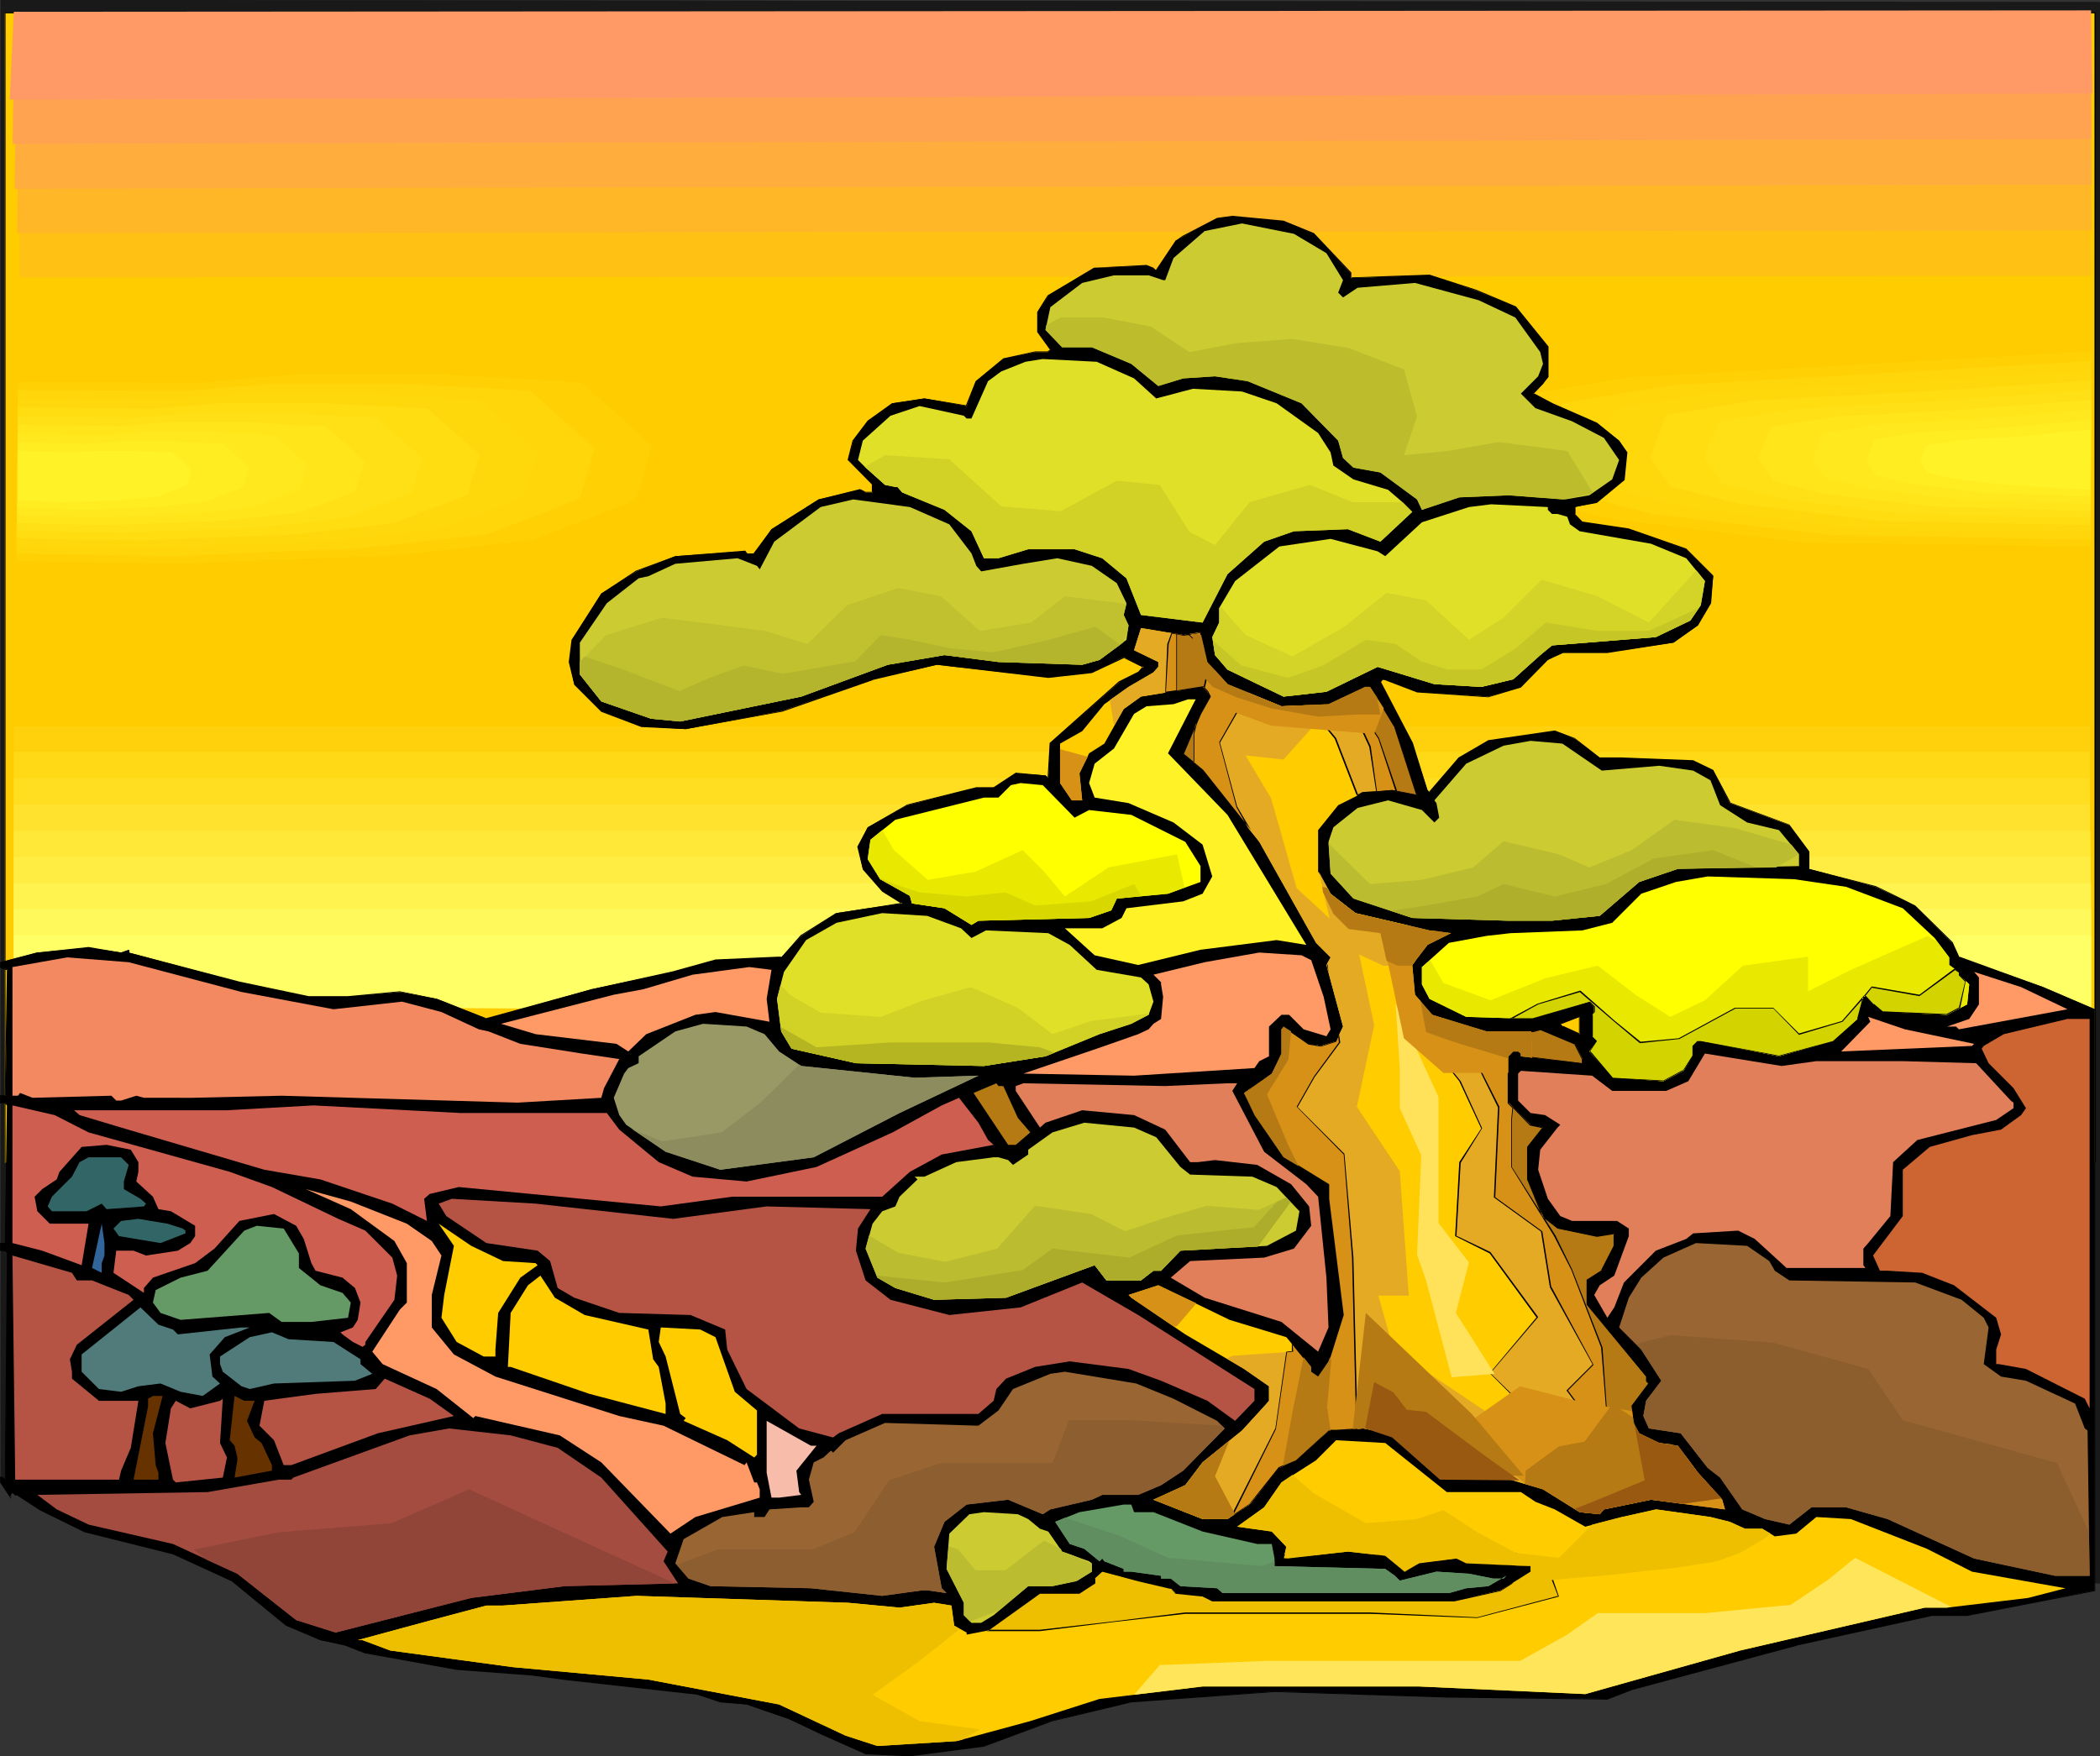 <?xml version="1.0" encoding="UTF-8" standalone="no"?>
<svg
   version="1.0"
   width="129.766mm"
   height="108.558mm"
   id="svg158"
   sodipodi:docname="Tree 160.wmf"
   xmlns:inkscape="http://www.inkscape.org/namespaces/inkscape"
   xmlns:sodipodi="http://sodipodi.sourceforge.net/DTD/sodipodi-0.dtd"
   xmlns="http://www.w3.org/2000/svg"
   xmlns:svg="http://www.w3.org/2000/svg">
  <rect width="100%" height="100%" fill="#333333" stroke="none"/>
  <sodipodi:namedview
     id="namedview158"
     pagecolor="#ffffff"
     bordercolor="#000000"
     borderopacity="0.25"
     inkscape:showpageshadow="2"
     inkscape:pageopacity="0.0"
     inkscape:pagecheckerboard="0"
     inkscape:deskcolor="#d1d1d1"
     inkscape:document-units="mm" />
  <defs
     id="defs1">
    <pattern
       id="WMFhbasepattern"
       patternUnits="userSpaceOnUse"
       width="6"
       height="6"
       x="0"
       y="0" />
  </defs>
  <path
     style="fill:#191919;fill-opacity:1;fill-rule:evenodd;stroke:none"
     d="M 0.162,0 V 345.819 L 490.455,369.898 490.294,2.101 V 0.485 Z"
     id="path1" />
  <path
     style="fill:#191919;fill-opacity:1;fill-rule:evenodd;stroke:none"
     d="M 0.162,0 V 345.981 L 490.455,369.898 V 0.485 L 0.162,0 V 0.162 L 490.294,0.646 l -0.162,-0.162 0.162,369.413 0.162,-0.162 -490.294,-24.078 0.162,0.162 V 0 L 0.162,0.162 Z"
     id="path2" />
  <path
     style="fill:#ffcc00;fill-opacity:1;fill-rule:evenodd;stroke:none"
     d="M 1.131,3.07 H 489.324 V 271.646 H 1.131 Z"
     id="path3" />
  <path
     style="fill:#000000;fill-opacity:1;fill-rule:evenodd;stroke:none"
     d="M 1.293,3.07 H 1.131 489.324 489.163 V 271.646 l 0.162,-0.162 H 1.131 l 0.162,0.162 V 3.07 L 1.131,2.909 V 271.646 H 489.486 V 2.909 H 1.131 Z"
     id="path4" />
  <path
     style="fill:#ffcc00;fill-opacity:1;fill-rule:evenodd;stroke:none"
     d="m 488.516,79.829 -62.054,3.394 -54.944,3.07 -30.866,5.01 -5.656,15.029 6.949,10.019 23.917,5.979 49.288,5.979 73.205,0.97 z"
     id="path5" />
  <path
     style="fill:#ffd105;fill-opacity:1;fill-rule:evenodd;stroke:none"
     d="m 488.516,82.092 -28.442,1.616 -28.603,1.616 -25.21,1.454 -25.048,1.293 -14.382,2.424 -14.059,2.262 -2.586,6.787 -2.586,6.949 3.232,4.686 3.232,4.525 21.978,5.494 45.086,5.494 33.613,0.485 33.613,0.485 z"
     id="path6" />
  <path
     style="fill:#ffd60a;fill-opacity:1;fill-rule:evenodd;stroke:none"
     d="m 488.355,84.354 -51.874,3.07 -22.947,1.293 -22.786,1.293 -12.928,2.101 -12.928,2.101 -1.131,3.07 -1.131,3.07 -2.424,6.302 5.818,8.403 10.019,2.424 9.858,2.586 20.685,2.424 20.523,2.424 61.246,1.131 V 105.2 94.696 Z"
     id="path7" />
  <path
     style="fill:#ffd80c;fill-opacity:1;fill-rule:evenodd;stroke:none"
     d="m 488.355,86.616 -23.432,1.454 -23.432,1.454 -41.208,2.262 -23.27,3.717 -2.101,5.656 -2.101,5.656 2.586,3.717 2.747,3.878 9.05,2.262 8.888,2.101 36.845,4.686 55.267,0.808 z"
     id="path8" />
  <path
     style="fill:#ffdd11;fill-opacity:1;fill-rule:evenodd;stroke:none"
     d="m 488.355,88.879 -21.008,1.454 -20.846,1.293 -36.683,1.939 -20.685,3.394 -3.717,10.019 2.424,3.394 2.262,3.232 8.08,2.101 7.918,1.939 32.805,4.04 49.288,0.97 z"
     id="path9" />
  <path
     style="fill:#ffe016;fill-opacity:1;fill-rule:evenodd;stroke:none"
     d="m 488.355,91.141 -18.422,1.293 -18.584,1.293 -31.997,1.778 -8.888,1.454 -9.05,1.454 -1.778,4.363 -1.616,4.363 2.101,2.909 2.101,2.909 3.394,0.97 3.555,0.808 6.949,1.778 14.382,1.778 14.382,1.778 43.309,0.97 0.162,-15.029 z"
     id="path10" />
  <path
     style="fill:#ffe519;fill-opacity:1;fill-rule:evenodd;stroke:none"
     d="m 488.355,93.404 -31.997,2.424 -27.472,1.454 -15.352,2.424 -2.909,7.595 3.555,5.01 5.979,1.616 5.979,1.454 12.282,1.454 12.282,1.454 37.491,1.131 0.162,-12.928 z"
     id="path11" />
  <path
     style="fill:#ffe81e;fill-opacity:1;fill-rule:evenodd;stroke:none"
     d="m 488.355,95.666 -13.574,1.131 -13.413,1.131 -22.786,1.131 -6.464,1.131 -3.232,0.485 -3.232,0.485 -1.293,3.232 -1.131,3.07 2.909,4.202 10.019,2.424 20.523,2.586 31.512,0.97 0.162,-10.989 z"
     id="path12" />
  <path
     style="fill:#ffed21;fill-opacity:1;fill-rule:evenodd;stroke:none"
     d="m 488.355,98.09 -10.989,0.97 -10.989,0.97 -18.422,0.97 -5.01,0.808 -5.171,0.808 -0.97,2.586 -0.97,2.424 1.131,1.616 1.131,1.778 8.08,1.939 16.483,2.101 25.533,0.97 z"
     id="path13" />
  <path
     style="fill:#fff226;fill-opacity:1;fill-rule:evenodd;stroke:none"
     d="m 488.193,100.352 -16.806,1.616 -13.736,0.808 -7.757,1.293 -1.454,3.717 1.778,2.586 5.979,1.454 12.282,1.454 19.715,1.131 z"
     id="path14" />
  <path
     style="fill:#ffcc00;fill-opacity:1;fill-rule:evenodd;stroke:none"
     d="M 5.171,5.171 H 487.385 l 0.97,69.972 H 5.171 Z"
     id="path15" />
  <path
     style="fill:#ffc114;fill-opacity:1;fill-rule:evenodd;stroke:none"
     d="M 4.848,4.686 H 487.708 l 0.646,59.791 -483.83,0.323 z"
     id="path16" />
  <path
     style="fill:#ffb728;fill-opacity:1;fill-rule:evenodd;stroke:none"
     d="M 4.363,4.202 H 246.117 487.87 l 0.323,24.724 0.323,24.886 L 4.04,54.458 4.202,29.411 Z"
     id="path17" />
  <path
     style="fill:#ffad3d;fill-opacity:1;fill-rule:evenodd;stroke:none"
     d="M 4.04,3.717 H 245.955 l 242.077,-0.162 0.323,19.877 0.162,19.715 L 245.955,43.631 124.755,43.793 3.394,44.116 3.717,23.916 Z"
     id="path18" />
  <path
     style="fill:#ffa351;fill-opacity:1;fill-rule:evenodd;stroke:none"
     d="M 3.555,3.232 H 245.955 L 488.193,3.07 488.516,32.481 2.909,33.612 3.232,18.422 Z"
     id="path19" />
  <path
     style="fill:#ff9966;fill-opacity:1;fill-rule:evenodd;stroke:none"
     d="M 3.232,2.747 488.355,2.424 488.678,21.816 2.262,23.27 Z"
     id="path20" />
  <path
     style="fill:#ffcc00;fill-opacity:1;fill-rule:evenodd;stroke:none"
     d="M 3.232,163.375 H 487.87 l 0.485,66.902 -485.123,-0.485 z"
     id="path21" />
  <path
     style="fill:#ffd10c;fill-opacity:1;fill-rule:evenodd;stroke:none"
     d="M 3.232,169.678 H 488.031 l 0.323,61.407 -485.123,-0.808 z"
     id="path22" />
  <path
     style="fill:#ffd816;fill-opacity:1;fill-rule:evenodd;stroke:none"
     d="M 3.232,175.657 H 488.031 l 0.323,56.236 -121.2,-0.162 -121.361,-0.323 -242.561,-0.485 z"
     id="path23" />
  <path
     style="fill:#ffdd21;fill-opacity:1;fill-rule:evenodd;stroke:none"
     d="M 3.232,181.798 H 488.031 l 0.162,25.532 0.162,25.371 -485.123,-1.131 z"
     id="path24" />
  <path
     style="fill:#ffe22d;fill-opacity:1;fill-rule:evenodd;stroke:none"
     d="M 3.232,187.938 H 488.031 l 0.323,45.571 -242.561,-0.646 -242.561,-0.808 z"
     id="path25" />
  <path
     style="fill:#ffe838;fill-opacity:1;fill-rule:evenodd;stroke:none"
     d="M 3.232,194.079 H 488.193 l 0.162,20.2 v 20.038 L 3.232,232.701 Z"
     id="path26" />
  <path
     style="fill:#ffed44;fill-opacity:1;fill-rule:evenodd;stroke:none"
     d="M 3.232,200.22 H 488.193 l 0.162,17.453 v 17.453 L 245.793,234.155 3.232,233.347 Z"
     id="path27" />
  <path
     style="fill:#fff44f;fill-opacity:1;fill-rule:evenodd;stroke:none"
     d="M 3.232,206.361 H 488.355 v 14.705 14.867 L 3.232,233.994 Z"
     id="path28" />
  <path
     style="fill:#fff95b;fill-opacity:1;fill-rule:evenodd;stroke:none"
     d="M 3.232,212.34 H 488.355 V 236.741 L 245.793,235.61 3.232,234.479 Z"
     id="path29" />
  <path
     style="fill:#ffff66;fill-opacity:1;fill-rule:evenodd;stroke:none"
     d="M 3.232,218.48 H 488.355 v 19.069 L 3.232,234.963 Z"
     id="path30" />
  <path
     style="fill:#000000;fill-opacity:1;fill-rule:evenodd;stroke:none"
     d="m 364.892,239.811 4.04,1.778 v -4.04 l -4.525,1.616 z m -58.014,-185.191 8.565,9.211 v 1.131 l 18.422,-0.646 10.827,3.555 9.211,3.878 7.595,9.373 v 6.787 l -1.131,1.778 -2.262,2.262 4.363,2.262 10.504,4.686 5.171,4.04 1.778,2.747 -0.646,6.302 -6.302,5.333 -5.171,1.131 v 1.616 l 1.778,1.939 10.827,1.616 13.413,4.686 6.302,6.302 -0.646,6.302 -2.909,5.171 -5.818,4.04 -15.352,2.262 h -10.504 l -3.394,1.778 -6.302,6.302 -7.595,2.262 -16.645,-1.131 -7.434,-2.909 h -0.646 l -0.485,0.646 7.434,14.382 3.555,10.827 0.485,0.646 6.949,-8.08 6.787,-4.04 15.514,-2.262 4.686,1.778 5.818,4.525 h 5.171 l 16.645,0.646 4.686,2.262 3.878,7.595 13.898,5.171 4.525,6.141 v 4.04 l 15.514,4.202 3.555,1.616 5.818,2.909 8.565,8.565 1.616,3.394 19.715,6.949 11.958,5.171 v 135.742 l -29.734,5.818 h -8.242 l -31.674,6.949 -38.461,10.342 -5.656,2.262 -37.491,-0.485 -40.238,-1.293 -33.451,2.424 -18.907,4.525 -15.514,5.818 -17.291,2.262 -10.342,-0.485 -10.504,-4.686 -7.434,-3.394 -9.858,-3.394 -6.141,-0.646 -5.171,-1.778 -30.542,-3.394 -8.565,-1.131 -17.291,-1.293 -21.331,-3.878 -4.686,-1.778 -5.818,-1.131 -7.918,-3.394 L 54.136,369.251 40.4,362.949 19.715,357.778 9.373,352.607 4.202,349.213 H 3.555 l -0.646,-0.646 -0.485,0.646 v 0.646 l -2.262,-3.555 v -1.131 h 0.485 l 0.646,0.485 0.485,-52.843 -0.485,-0.646 H 0.162 V 290.391 H 1.293 L 1.778,258.233 1.293,257.587 H 0.162 v -1.616 H 1.293 L 1.778,226.56 0.162,225.914 v -1.131 l 8.565,-2.262 11.958,-1.131 7.595,1.131 1.778,-0.646 v 0.646 l 25.856,6.949 16.16,3.394 h 9.211 l 12.12,-1.131 8.565,1.616 11.635,4.686 24.563,-6.949 19.069,-4.04 9.858,-2.747 14.382,-0.646 h 0.97 l 4.686,-5.01 8.242,-5.333 7.272,-1.131 8.08,-1.131 -4.686,-2.909 -4.525,-5.171 -1.131,-5.171 2.262,-4.525 9.211,-5.171 16.16,-4.04 h 4.04 l 5.171,-3.394 6.949,0.485 0.646,0.646 0.485,-8.08 16.16,-14.382 4.363,-2.262 1.293,-1.293 -4.686,-2.262 -7.434,3.555 -10.181,1.131 -26.018,-2.909 -15.029,3.394 -21.331,7.434 -22.301,4.202 -10.342,-0.646 -9.373,-3.555 -6.302,-6.302 -1.131,-5.171 0.646,-5.171 6.787,-10.827 8.242,-5.171 9.05,-3.555 16.16,-1.131 0.485,0.485 h 1.778 l 4.04,-5.656 10.989,-6.949 9.696,-2.262 1.293,0.646 h 1.616 v -1.778 l -5.656,-5.818 1.131,-4.525 3.394,-4.525 5.818,-4.202 7.434,-1.131 9.858,1.778 2.262,-5.818 6.302,-5.171 7.434,-1.616 h 3.07 l 0.485,-0.646 -2.909,-4.04 v -4.525 l 2.424,-4.04 10.827,-6.302 12.12,-0.646 1.616,0.646 0.646,0.485 4.525,-6.949 1.778,-0.97 7.918,-4.202 3.555,-0.485 11.958,1.131 z"
     id="path31" />
  <path
     style="fill:#000000;fill-opacity:1;fill-rule:evenodd;stroke:none"
     d="m 364.892,239.973 4.04,1.778 v -4.363 l -4.686,1.778 0.646,0.808 0.162,-0.162 -0.646,-0.646 v 0.162 l 4.525,-1.778 h -0.162 v 4.04 l 0.162,-0.162 -3.878,-1.778 v 0.162 z"
     id="path32" />
  <path
     style="fill:#000000;fill-opacity:1;fill-rule:evenodd;stroke:none"
     d="m 306.716,54.62 v 0 l 8.726,9.211 h -0.162 l 0.162,1.131 18.422,-0.485 h -0.162 l 10.989,3.394 9.211,4.04 v 0 l 7.434,9.211 v 0 6.787 0 l -1.131,1.778 v 0 l -2.262,2.262 4.525,2.424 10.342,4.686 5.333,4.04 h -0.162 l 1.778,2.747 v -0.162 l -0.646,6.302 v 0 l -6.302,5.171 h 0.162 l -5.333,1.131 v 1.939 l 1.778,1.939 10.989,1.616 v 0 l 13.251,4.525 v 0 l 6.302,6.302 v 0 l -0.646,6.302 v 0 l -2.909,5.171 v -0.162 l -5.656,4.04 v 0 l -15.352,2.262 h -10.504 l -3.555,1.778 -6.302,6.302 v 0 l -7.434,2.424 v 0 l -16.645,-1.293 v 0 l -7.434,-2.909 h -0.646 l -0.646,0.808 7.434,14.382 3.555,10.989 0.646,0.646 7.11,-8.241 -0.162,0.162 6.949,-4.04 h -0.162 l 15.514,-2.262 v 0 l 4.686,1.616 5.656,4.686 h 5.333 l 16.645,0.646 v 0 l 4.525,2.262 v -0.162 l 4.04,7.595 13.898,5.171 h -0.162 l 4.525,6.302 v -0.162 4.202 l 15.675,4.04 3.555,1.616 5.656,3.07 v -0.162 l 8.726,8.565 h -0.162 l 1.778,3.555 19.715,6.949 11.958,5.171 v -0.162 135.742 0 l -29.734,5.656 h -8.242 l -31.674,6.949 v 0 l -38.461,10.342 -5.818,2.424 h 0.162 l -37.491,-0.646 -40.238,-1.131 -33.451,2.262 -18.907,4.686 v 0 l -15.675,5.656 h 0.162 l -17.291,2.262 -10.342,-0.485 v 0 l -10.342,-4.686 -7.434,-3.394 -10.019,-3.394 -6.141,-0.646 v 0 l -5.171,-1.778 -30.542,-3.394 -8.565,-1.131 -17.291,-1.293 -21.331,-3.878 v 0 l -4.686,-1.778 v 0 l -5.818,-1.131 h 0.162 l -8.08,-3.394 -12.605,-10.504 -13.736,-6.302 -20.846,-5.171 v 0 L 9.373,352.445 4.202,349.051 H 3.555 3.717 l -0.808,-0.646 -0.646,0.646 v 0.808 l 0.323,-0.162 -2.424,-3.555 v 0.162 -1.131 0.162 h 0.485 v -0.162 l 0.646,0.808 0.646,-53.327 -0.646,-0.646 H 0.162 v 0.162 -1.778 0.162 H 1.293 L 1.939,258.233 1.293,257.587 H 0.162 v 0 -1.616 0 H 1.293 l 0.646,-29.411 -1.778,-0.646 v 0 -1.131 0.162 l 8.565,-2.262 v 0 l 11.958,-1.131 7.595,1.131 1.778,-0.646 -0.162,-0.162 v 0.808 l 25.856,6.949 h 0.162 l 16.16,3.394 h 9.211 l 12.12,-1.293 8.565,1.778 v 0 l 11.635,4.686 24.725,-6.949 h -0.162 l 19.069,-4.04 v 0 l 9.858,-2.747 v 0 l 14.382,-0.646 h 1.131 l 4.525,-5.171 v 0 l 8.242,-5.171 v 0 l 7.272,-1.131 8.403,-1.293 -4.848,-3.07 v 0.162 l -4.525,-5.171 v 0 l -1.131,-5.171 v 0 l 2.262,-4.363 v 0 l 9.05,-5.333 v 0 l 16.16,-3.878 h 4.202 l 5.171,-3.394 h -0.162 l 6.949,0.485 h -0.162 l 0.808,0.646 0.646,-8.242 v 0 l 15.998,-14.382 v 0.162 l 4.525,-2.262 1.293,-1.616 -4.848,-2.101 -7.595,3.394 h 0.162 l -10.181,1.131 -26.018,-2.909 -15.029,3.394 v 0 l -21.331,7.595 v 0 l -22.301,4.04 -10.342,-0.646 v 0 l -9.211,-3.394 v 0 l -6.302,-6.302 v 0 l -1.131,-5.171 0.646,-5.171 v 0 l 6.787,-10.665 v 0 l 8.08,-5.333 9.211,-3.394 h -0.162 l 16.16,-1.131 v 0 l 0.485,0.485 h 1.939 l 4.04,-5.656 v 0 l 10.989,-6.949 h -0.162 l 9.696,-2.262 v 0 l 1.293,0.485 h 1.778 v -1.939 l -5.818,-5.656 h 0.162 l 0.97,-4.525 v 0.162 l 3.555,-4.686 v 0.162 l 5.656,-4.202 v 0 l 7.434,-1.131 9.858,1.616 2.424,-5.818 -0.162,0.162 6.302,-5.171 v 0 l 7.434,-1.778 h 3.07 l 0.646,-0.646 -2.909,-4.202 v 0.162 -4.525 0 l 2.262,-4.04 v 0.162 l 10.827,-6.302 v 0 l 12.12,-0.646 h -0.162 l -12.12,0.323 -10.827,6.464 -2.424,3.878 v 4.686 l 2.909,4.04 h 0.162 l -0.646,0.485 h 0.162 -3.07 l -7.434,1.616 -6.464,5.333 -2.262,5.656 h 0.162 l -9.858,-1.616 -7.595,1.131 -5.656,4.04 -3.555,4.686 -1.131,4.525 5.818,5.818 h -0.162 v 1.778 l 0.162,-0.162 h -1.616 v 0 l -1.293,-0.646 -9.696,2.424 -10.989,6.949 -4.202,5.656 h 0.162 -1.778 0.162 l -0.485,-0.646 -16.322,1.293 -9.211,3.394 -8.08,5.333 -6.949,10.827 -0.646,5.171 1.293,5.333 6.302,6.302 9.373,3.555 10.342,0.485 22.301,-4.04 h 0.162 l 21.331,-7.434 h -0.162 l 15.029,-3.555 26.018,3.07 10.181,-1.131 7.595,-3.555 h -0.162 l 4.525,2.262 v -0.323 l -1.131,1.293 v 0 l -4.525,2.262 -16.16,14.382 -0.485,8.241 0.162,-0.162 -0.646,-0.485 -6.949,-0.646 -5.171,3.394 v 0 h -4.04 l -16.16,4.04 -9.211,5.333 -2.424,4.525 1.293,5.333 4.525,5.171 4.686,2.909 v -0.323 l -8.08,1.293 -7.434,1.131 -8.242,5.171 -4.525,5.171 v -0.162 h -0.97 l -14.382,0.646 -9.858,2.747 v 0 l -19.069,4.202 v 0 l -24.725,6.787 h 0.162 l -11.474,-4.525 -8.726,-1.778 -12.12,1.131 H 72.074 L 55.914,229.307 v 0 l -25.856,-6.787 h 0.162 v -0.646 l -1.939,0.646 v 0 L 20.685,221.227 8.726,222.52 H 8.565 L 0,224.783 v 1.293 l 1.778,0.646 -0.162,-0.162 -0.485,29.411 0.162,-0.162 H 0 v 1.939 H 1.293 1.131 l 0.646,0.646 -0.162,-0.162 -0.485,32.158 H 1.293 0 v 1.778 l 1.293,0.162 -0.162,-0.162 0.646,0.646 H 1.616 l -0.485,52.843 H 1.293 L 0.646,345.011 H 0 v 1.293 l 2.586,3.878 v -0.97 H 2.424 l 0.646,-0.485 H 2.909 l 0.646,0.646 H 4.202 4.04 l 5.171,3.394 10.504,5.171 20.685,5.171 v 0 l 13.736,6.302 12.605,10.342 8.08,3.394 5.818,1.293 v 0 l 4.525,1.778 21.493,3.878 17.291,1.293 8.565,1.131 30.542,3.394 h -0.162 l 5.333,1.778 6.141,0.485 v 0 l 9.858,3.394 7.434,3.555 10.504,4.686 10.342,0.485 17.291,-2.262 15.675,-5.818 h -0.162 l 18.907,-4.525 33.451,-2.424 40.238,1.293 37.491,0.485 5.818,-2.262 38.461,-10.342 h -0.162 l 31.674,-6.949 h 8.242 l 29.896,-5.818 V 235.771 l -12.12,-5.171 -19.554,-7.11 v 0.162 l -1.616,-3.555 -8.726,-8.565 -5.818,-2.909 -3.394,-1.616 -15.675,-4.04 h 0.162 v -4.04 l -4.686,-6.302 -13.898,-5.171 h 0.162 l -4.04,-7.595 -4.686,-2.262 -16.645,-0.646 h -5.171 v 0 l -5.818,-4.525 -4.686,-1.778 -15.514,2.262 -6.949,4.04 -6.949,8.08 h 0.162 l -0.485,-0.485 v 0 l -3.394,-10.989 -7.434,-14.221 v 0 l 0.485,-0.646 -0.162,0.162 h 0.646 -0.162 l 7.595,2.909 16.645,1.131 7.595,-2.262 6.302,-6.464 v 0 l 3.555,-1.616 h -0.162 10.504 l 15.514,-2.424 5.656,-4.04 3.07,-5.171 0.485,-6.464 -6.302,-6.302 -13.413,-4.686 -10.827,-1.616 v 0 l -1.778,-1.778 h 0.162 v -1.616 h -0.162 l 5.171,-0.97 6.464,-5.333 0.646,-6.464 -1.939,-2.747 -5.171,-4.202 -10.342,-4.525 -4.525,-2.424 v 0.323 l 2.262,-2.424 1.293,-1.616 V 80.961 l -7.595,-9.373 -9.211,-3.878 -10.989,-3.555 -18.422,0.646 0.162,0.162 v -1.293 l -8.726,-9.211 z"
     id="path33" />
  <path
     style="fill:#000000;fill-opacity:1;fill-rule:evenodd;stroke:none"
     d="m 267.609,62.215 1.778,0.646 v -0.162 l 0.646,0.646 4.686,-6.949 h -0.162 l 1.778,-1.131 8.08,-4.04 h -0.162 l 3.555,-0.485 11.958,1.131 v 0 l 6.949,2.747 0.162,-0.162 -7.11,-2.909 -11.958,-1.131 -3.555,0.485 -8.08,4.202 -1.616,1.131 -4.686,6.949 h 0.162 l -0.646,-0.646 -1.616,-0.646 -12.282,0.646 z"
     id="path34" />
  <path
     style="fill:#cccc32;fill-opacity:1;fill-rule:evenodd;stroke:none"
     d="m 309.787,59.145 3.878,6.302 -1.131,2.909 1.131,1.131 3.394,-2.262 13.413,-1.131 14.867,4.04 8.565,4.04 5.818,8.08 0.646,2.747 -1.131,2.909 -4.04,4.04 3.394,3.394 8.565,3.07 7.434,3.878 3.555,5.171 -1.616,4.525 -5.333,3.717 -5.656,0.97 -13.251,-0.97 -11.474,0.485 -8.726,2.909 -1.131,-2.424 -8.565,-6.302 -6.302,-1.131 -2.424,-2.262 -1.131,-4.04 -8.565,-8.726 -12.605,-5.171 -7.595,-1.131 -7.434,0.485 -5.818,1.778 -6.302,-5.171 -9.211,-3.878 h -6.949 l -3.878,-4.04 1.131,-5.333 7.434,-5.656 7.434,-1.778 h 8.08 l 3.394,1.131 h 0.485 l 1.939,-5.171 7.272,-6.302 8.726,-1.778 12.12,2.424 z"
     id="path35" />
  <path
     style="fill:#e0e028;fill-opacity:1;fill-rule:evenodd;stroke:none"
     d="m 264.862,88.394 5.171,4.686 8.565,-2.262 11.474,0.646 8.08,2.747 9.696,6.949 2.909,4.525 0.646,3.07 4.686,3.232 8.08,2.424 3.394,2.909 2.262,2.262 -7.434,6.949 -7.595,-2.909 -12.605,0.485 -6.949,2.424 -8.565,7.595 -5.818,11.312 -14.382,-1.778 -3.394,-8.565 -5.656,-4.686 -6.464,-2.101 h -10.827 l -6.949,2.101 h -3.394 l -2.909,-6.302 -6.302,-5.01 -9.858,-4.04 -1.131,-1.293 h -0.485 l -2.424,-0.485 -4.525,-4.04 -1.778,-1.778 1.131,-4.525 6.464,-5.818 6.787,-2.262 10.342,2.262 0.646,0.646 h 1.131 l 3.878,-8.726 3.07,-2.262 5.656,-2.262 4.04,-0.646 12.605,0.646 z"
     id="path36" />
  <path
     style="fill:#cccc32;fill-opacity:1;fill-rule:evenodd;stroke:none"
     d="m 221.715,122.491 5.171,6.787 1.131,2.909 1.131,1.293 9.858,-1.778 7.918,-1.293 8.08,1.778 5.818,4.04 2.262,4.686 -0.646,2.747 1.131,2.424 -0.485,3.394 -6.302,4.686 -4.04,1.131 -19.554,-0.646 -12.605,-1.616 -13.251,2.262 -20.2,7.434 -28.28,5.818 -6.787,-0.646 -11.635,-4.04 -5.01,-6.302 v -7.434 l 6.302,-9.211 7.434,-5.818 2.262,-0.485 6.302,-2.909 14.544,-1.293 4.525,1.778 0.646,0.808 3.394,-6.464 10.827,-8.08 7.595,-1.778 13.251,1.778 z"
     id="path37" />
  <path
     style="fill:#e0e028;fill-opacity:1;fill-rule:evenodd;stroke:none"
     d="m 361.499,119.098 0.97,0.97 h 1.293 l 2.262,0.646 0.646,1.778 2.262,1.616 16.645,2.909 8.242,3.394 4.363,5.333 -0.97,5.656 -2.424,3.555 -8.08,3.878 -24.24,1.939 -2.747,2.262 -6.302,5.656 -7.434,1.778 -10.989,-0.646 -13.251,-4.04 -11.958,5.818 -10.019,1.131 -13.09,-6.302 -2.909,-3.394 -0.646,-4.202 1.616,-3.394 v -3.394 l 3.717,-6.302 10.342,-8.08 11.958,-1.778 10.989,2.909 1.778,1.131 8.565,-7.918 10.989,-3.555 5.171,-0.646 13.251,0.646 z"
     id="path38" />
  <path
     style="fill:#ffcc00;fill-opacity:1;fill-rule:evenodd;stroke:none"
     d="m 280.376,147.7 1.616,6.949 4.686,5.171 12.605,5.171 10.989,-0.485 8.565,-4.04 h 1.131 l 5.818,9.211 5.171,15.998 -5.818,-1.131 -6.787,0.646 -5.818,2.909 -4.686,5.818 v 9.696 l 2.909,5.171 5.818,4.525 17.291,4.04 5.01,0.646 -5.494,2.747 -3.555,4.686 0.646,6.949 4.04,4.686 12.605,3.878 h 10.989 l 1.616,-0.485 8.08,3.394 1.778,3.555 v 0.97 l -14.382,-1.616 v -0.646 l -0.646,-0.485 h -1.131 l -1.131,1.131 v 10.827 l 5.171,5.171 2.909,0.646 -3.555,4.525 v 7.595 l 3.555,8.565 3.394,2.909 9.211,1.778 4.04,-0.646 v 2.909 l -2.909,5.818 -3.394,2.262 v 5.656 l 13.736,16.806 v 0.97 l 0.646,0.646 -4.04,5.333 0.485,3.878 1.293,2.424 4.686,2.262 4.363,0.646 4.686,6.302 5.656,6.302 0.646,2.262 -17.291,-2.262 -10.989,2.262 -0.97,1.131 -4.686,-0.485 -8.565,-5.333 -9.211,-2.747 -8.08,0.485 h -5.171 l -4.525,-2.747 -8.726,-8.08 -6.302,-1.131 -6.302,0.485 h -1.778 l -7.595,6.949 -3.878,1.778 -6.949,8.565 -5.171,3.394 h -5.818 l -11.474,-4.525 7.434,-3.394 4.04,-5.333 9.211,-7.434 5.171,-5.656 1.131,-1.293 v -3.394 l -5.818,-4.04 -13.736,-8.08 -12.605,-8.565 -0.646,-0.646 6.949,-2.262 16.645,8.08 13.251,4.04 5.818,6.949 v 1.131 l 1.616,1.131 2.424,-3.555 3.394,-10.827 -3.394,-27.148 v -3.394 l -10.504,-6.302 -6.787,-9.857 -2.424,-5.171 6.464,-4.525 2.262,-4.686 v -5.656 l 0.485,-0.646 5.979,4.04 2.747,0.485 3.555,-1.131 1.616,-3.394 -3.878,-14.382 0.97,-1.778 -3.394,-3.394 -13.251,-23.593 -13.251,-16.645 -4.525,-4.04 4.04,-9.211 2.262,-4.04 -0.646,-1.131 -1.131,-1.131 -7.434,1.131 -6.949,1.131 -4.04,2.909 -4.525,8.08 -3.555,2.262 -2.262,4.686 0.646,6.302 h -2.424 l -2.747,-4.04 v -9.211 l 5.171,-2.909 5.171,-6.302 5.656,-4.04 5.818,-3.394 1.131,-1.293 v -1.131 l -5.656,-2.747 1.616,-5.171 9.858,1.616 z"
     id="path39" />
  <path
     style="fill:#fff226;fill-opacity:1;fill-rule:evenodd;stroke:none"
     d="m 272.78,175.98 13.898,14.382 18.422,30.38 -6.949,-1.131 -17.776,2.262 -14.544,3.555 -10.181,-2.262 -6.949,-6.302 h 8.726 l 4.525,-2.424 1.131,-2.262 13.251,-1.616 4.525,-1.778 2.262,-4.04 -2.262,-7.434 -6.787,-5.171 -10.504,-4.525 -7.918,-1.293 -1.293,-3.394 1.293,-4.525 4.525,-3.555 4.686,-8.08 2.909,-1.778 6.302,-0.485 3.394,-1.131 h 1.778 z"
     id="path40" />
  <path
     style="fill:#cccc32;fill-opacity:1;fill-rule:evenodd;stroke:none"
     d="m 374.104,180.02 13.413,-1.131 7.918,1.131 4.04,2.262 2.262,5.818 6.302,4.04 7.434,1.778 4.686,5.656 v 2.747 l -28.28,0.646 -9.05,3.07 -9.211,7.918 -11.15,1.131 H 352.288 l -22.462,-0.646 -13.736,-4.525 -5.333,-5.818 -0.485,-7.434 1.131,-3.394 5.656,-4.525 7.11,-1.778 7.918,2.262 2.909,2.909 1.131,-1.131 -0.646,-3.394 -0.485,-0.646 7.434,-8.565 8.726,-4.202 6.302,-1.131 7.434,0.646 z"
     id="path41" />
  <path
     style="fill:#ffff00;fill-opacity:1;fill-rule:evenodd;stroke:none"
     d="m 250.965,191.009 3.394,-1.778 9.858,1.131 12.605,6.302 3.555,5.656 v 3.717 l -7.595,2.747 -11.958,1.131 -1.293,2.747 -5.171,1.778 -25.856,0.646 -1.616,0.97 -6.302,-3.878 -7.595,-1.131 -0.485,-1.778 -6.949,-3.878 -2.909,-4.686 0.646,-4.525 5.818,-4.686 20.685,-5.171 h 3.394 l 2.909,-2.909 2.262,-0.485 5.171,0.485 z"
     id="path42" />
  <path
     style="fill:#ffff00;fill-opacity:1;fill-rule:evenodd;stroke:none"
     d="m 431.148,207.168 13.251,5.01 7.434,6.949 3.394,4.525 v 1.778 l 2.262,1.616 v 0.646 l 2.424,2.262 -0.485,4.686 -4.686,2.424 -15.029,-0.646 -2.262,-1.778 -1.778,-1.778 h -0.485 l -1.293,5.171 -5.656,5.171 -12.766,3.555 -18.261,-3.555 h -0.646 l -1.131,1.131 v 2.424 l -2.262,3.394 -4.686,2.424 -11.958,-0.808 -5.333,-6.141 1.778,-2.424 -1.131,-1.131 v -5.01 l 0.485,-0.646 v -1.131 l -1.131,-1.293 -13.09,4.04 -15.675,-0.485 -8.565,-4.202 -1.778,-3.394 v -4.04 l 6.302,-5.656 8.726,-1.616 5.656,-0.646 16.806,-0.646 6.949,-1.778 6.787,-6.787 8.08,-2.747 7.434,-1.293 20.2,0.646 z"
     id="path43" />
  <path
     style="fill:#e0e028;fill-opacity:1;fill-rule:evenodd;stroke:none"
     d="m 224.462,216.864 2.424,2.262 3.394,-1.778 14.544,0.646 5.01,2.747 6.302,5.818 10.342,1.778 1.778,1.616 1.131,4.04 -1.131,3.07 -4.04,2.101 -7.434,2.424 -12.605,5.171 -14.382,2.262 -29.896,-0.646 -15.029,-3.394 -2.424,-4.04 -0.97,-7.595 1.616,-6.302 5.171,-7.434 7.11,-4.04 10.666,-2.262 10.504,0.646 z"
     id="path44" />
  <path
     style="fill:#ff9966;fill-opacity:1;fill-rule:evenodd;stroke:none"
     d="m 306.232,224.298 2.909,8.565 1.616,7.595 -0.97,1.616 -5.333,-1.616 -3.394,-3.394 h -1.778 l -2.909,2.747 v 6.949 l -2.262,1.131 -1.131,1.616 -28.118,1.778 -25.856,-0.485 17.13,-5.818 9.696,-3.394 2.424,-1.131 1.131,-1.293 1.778,-1.131 0.485,-5.171 -0.485,-2.909 v -0.485 l -1.778,-1.778 11.958,-2.909 12.766,-2.262 9.858,0.646 z"
     id="path45" />
  <path
     style="fill:#f28960;fill-opacity:1;fill-rule:evenodd;stroke:none"
     d="m 56.398,231.731 21.493,4.04 15.998,-1.778 9.211,2.424 8.726,4.04 2.262,0.485 7.434,2.909 14.382,2.262 8.726,1.293 -3.555,6.787 -0.646,2.262 -19.554,1.131 -55.106,-1.616 -20.846,0.485 H 33.613 l -1.778,-0.485 -3.555,1.131 h -1.131 l -1.131,-1.131 -18.422,0.485 -2.909,-1.131 -0.485,0.646 H 2.909 v -30.057 l 12.766,-2.262 14.382,1.131 z"
     id="path46" />
  <path
     style="fill:#ff9966;fill-opacity:1;fill-rule:evenodd;stroke:none"
     d="m 179.053,233.347 0.646,5.333 -12.605,-2.262 -4.686,0.646 -11.474,4.525 -4.202,4.04 -2.747,-1.778 -18.907,-2.262 -8.08,-2.424 26.341,-6.787 6.949,-1.293 11.474,-3.394 13.251,-1.778 5.171,0.646 z"
     id="path47" />
  <path
     style="fill:#ff9966;fill-opacity:1;fill-rule:evenodd;stroke:none"
     d="m 482.86,235.771 -25.371,4.686 -0.646,-0.646 h -2.101 l 5.171,-1.778 2.262,-3.394 v -6.302 l -1.131,-1.293 10.989,3.555 z"
     id="path48" />
  <path
     style="fill:#ff9966;fill-opacity:1;fill-rule:evenodd;stroke:none"
     d="m 461.044,243.851 -0.485,0.485 -30.542,1.293 6.787,-6.949 -0.485,-1.131 8.565,2.909 z"
     id="path49" />
  <path
     style="fill:#cc6532;fill-opacity:1;fill-rule:evenodd;stroke:none"
     d="m 488.031,329.013 -1.131,-2.262 -13.736,-6.949 -6.302,-1.131 h -0.646 v -3.394 l 1.131,-3.555 -1.131,-3.878 -9.858,-7.595 -7.434,-2.909 -8.08,-0.485 h -1.778 l -1.616,-3.555 6.949,-9.211 v -10.827 l 6.302,-5.333 9.858,-2.747 6.787,-1.293 4.686,-3.394 1.131,-1.616 -2.909,-4.686 -5.818,-5.818 -1.616,-3.394 0.485,-0.646 4.686,-2.747 14.867,-3.555 h 5.171 z"
     id="path50" />
  <path
     style="fill:#999965;fill-opacity:1;fill-rule:evenodd;stroke:none"
     d="m 178.568,241.589 3.394,4.04 5.171,3.394 26.502,2.747 14.867,-0.485 -18.422,8.726 -20.038,10.342 -21.816,2.909 -12.766,-4.202 -9.211,-6.302 -1.616,-2.262 -1.293,-4.04 2.424,-5.656 0.97,-1.293 2.424,-1.131 v -1.616 l 8.565,-5.818 6.464,-1.778 10.181,0.646 z"
     id="path51" />
  <path
     style="fill:#e07f59;fill-opacity:1;fill-rule:evenodd;stroke:none"
     d="m 424.2,247.891 h 20.2 l 17.13,0.485 8.08,8.726 0.646,0.485 v 1.293 l -4.04,2.747 -18.422,4.686 -5.656,5.171 -0.646,12.605 -5.171,6.302 -1.131,1.293 v 3.878 l 0.485,0.646 h -18.422 l -7.434,-6.787 -3.878,-1.939 -10.504,0.646 -1.616,1.293 -7.11,2.747 -7.434,7.434 -2.262,5.818 -1.616,2.424 -3.07,-5.333 1.293,-2.262 3.394,-2.262 3.394,-9.211 v -1.778 l -2.747,-1.778 h -10.504 l -2.747,-1.131 -2.909,-4.04 -2.262,-6.787 0.485,-4.686 4.04,-5.171 0.646,-0.646 -3.555,-2.262 -3.394,-0.485 -2.909,-2.909 v -6.302 l 0.646,-0.646 16.645,1.131 4.686,3.555 h 12.605 l 5.171,-2.262 3.878,-6.464 17.938,2.909 z"
     id="path52" />
  <path
     style="fill:#b57a14;fill-opacity:1;fill-rule:evenodd;stroke:none"
     d="m 234.32,253.709 3.394,7.434 2.909,3.394 -3.394,2.909 h -1.778 l -8.08,-12.12 5.333,-2.262 0.485,0.646 z"
     id="path53" />
  <path
     style="fill:#e07f59;fill-opacity:1;fill-rule:evenodd;stroke:none"
     d="m 286.678,253.062 h 2.262 l -1.131,1.778 7.434,14.221 9.858,7.595 2.747,2.909 1.939,18.907 0.485,11.635 -2.424,5.656 -8.565,-6.949 -17.938,-5.656 -7.918,-4.686 4.525,-3.878 17.291,-0.808 6.949,-2.101 4.04,-5.333 -0.485,-4.525 -4.202,-5.171 -7.918,-4.525 -9.858,-1.131 -4.04,0.485 h -1.778 l -5.818,-7.595 -7.272,-3.394 -12.12,-1.131 -8.565,2.909 -1.293,1.131 -5.656,-8.565 v -1.131 l 1.778,-0.646 33.128,0.646 z"
     id="path54" />
  <path
     style="fill:#ce5e4f;fill-opacity:1;fill-rule:evenodd;stroke:none"
     d="m 230.765,266.313 1.293,1.131 -12.12,2.262 -7.434,4.04 -6.464,5.818 h -35.067 l -16.645,2.262 -47.187,-4.525 -6.787,1.616 -1.293,1.131 0.646,5.171 -8.08,-4.04 -16.806,-5.656 -13.09,-2.262 -33.451,-9.857 -9.696,-2.909 -1.293,-1.131 H 53.005 l 20.2,-1.131 34.421,1.778 h 34.098 l 2.909,3.878 9.211,7.595 7.918,3.394 12.605,1.131 16.322,-3.394 17.776,-8.08 11.474,-6.302 4.04,-1.778 4.525,5.818 z"
     id="path55" />
  <path
     style="fill:#ce5e4f;fill-opacity:1;fill-rule:evenodd;stroke:none"
     d="m 20.685,264.536 32.966,9.211 9.858,3.555 15.514,7.434 6.302,2.747 6.302,6.302 1.131,4.202 -0.646,5.656 -6.787,9.857 v 0.646 l -0.646,0.485 -2.262,-1.131 -2.424,-1.778 -0.485,-0.485 2.909,-1.131 1.131,-1.778 0.646,-4.04 -1.293,-3.394 -2.909,-2.424 -6.302,-1.616 -0.97,-1.778 -1.778,-5.656 -1.778,-3.07 -5.171,-2.747 -8.08,1.616 -5.818,6.464 -4.525,3.394 -9.858,3.394 -2.101,2.424 v 1.131 l -7.11,-4.686 0.646,-5.171 h 4.04 l 2.909,1.131 7.434,-1.131 2.909,-1.778 1.131,-1.616 v -2.424 l -5.656,-3.394 -2.909,-0.485 -1.293,-2.909 -3.878,-3.555 0.485,-2.262 v -2.262 l -1.778,-2.909 -5.656,-1.131 -5.818,0.485 -5.171,5.818 -0.646,1.778 -3.394,2.262 -1.778,1.778 0.646,3.394 2.909,2.909 h 9.05 l -1.616,9.696 -9.211,-3.394 -6.949,-1.778 v -32.158 l 9.858,2.262 z"
     id="path56" />
  <path
     style="fill:#cccc32;fill-opacity:1;fill-rule:evenodd;stroke:none"
     d="m 270.033,265.667 5.656,6.949 2.262,1.778 14.544,0.485 5.656,2.424 5.333,5.656 -0.808,4.525 -6.787,3.555 -20.2,1.131 -4.525,4.686 h -1.778 l -2.909,2.262 h -8.08 l -2.747,-3.555 -20.685,7.595 -16.806,0.485 -9.05,-2.747 -4.202,-2.424 -2.747,-6.787 1.616,-5.818 2.262,-2.909 3.07,-1.131 0.97,-2.262 4.202,-4.04 -0.646,-0.646 h 2.262 l 7.434,-3.394 8.726,-1.131 h 1.131 l 2.262,0.646 1.131,1.131 3.555,-2.424 v -1.131 l 5.656,-4.04 7.434,-2.262 11.635,1.131 z"
     id="path57" />
  <path
     style="fill:#326666;fill-opacity:1;fill-rule:evenodd;stroke:none"
     d="m 30.058,272.131 -1.131,3.878 v 1.778 l 3.878,2.262 1.293,1.131 -0.485,0.646 -8.726,0.646 -1.131,-1.293 -3.555,1.778 h -8.08 l -0.97,-1.131 0.97,-2.262 4.686,-4.686 1.778,-3.394 2.101,-1.131 h 7.595 z"
     id="path58" />
  <path
     style="fill:#ff9966;fill-opacity:1;fill-rule:evenodd;stroke:none"
     d="m 95.021,285.867 5.818,4.04 2.262,3.394 -2.262,9.211 v 7.595 l 5.171,6.302 9.696,5.171 28.926,9.211 10.342,2.262 18.907,9.211 0.485,-0.646 1.778,4.686 h 0.646 l 0.646,1.616 v 1.939 l -15.029,4.525 -5.818,3.878 -16.16,-16.645 -9.696,-6.302 -19.715,-4.525 -0.485,0.485 -8.565,-6.787 -12.605,-5.818 -2.424,-2.909 6.464,-9.857 1.616,-1.616 v -9.211 l -2.909,-5.171 -10.181,-7.434 -10.504,-4.686 10.504,2.909 z"
     id="path59" />
  <path
     style="fill:#b55444;fill-opacity:1;fill-rule:evenodd;stroke:none"
     d="m 157.237,284.735 21.816,-2.909 24.24,0.646 -2.909,4.525 -0.485,5.171 2.262,6.949 5.818,4.525 13.736,3.555 16.645,-1.778 14.382,-5.818 13.09,7.595 27.149,17.291 v 2.747 l -4.525,4.686 -6.464,-4.686 -10.827,-4.686 -7.595,-2.747 -13.736,-1.778 -8.08,1.293 -6.787,2.747 -2.262,2.424 -0.646,2.747 -3.555,3.07 h -22.462 l -10.181,4.525 -1.293,0.97 -7.918,-2.101 -12.282,-9.211 -4.525,-9.211 -0.485,-4.686 -8.08,-3.394 -16.645,-0.485 -10.504,-3.555 -3.878,-2.262 -1.778,-6.302 -2.909,-2.424 -11.958,-1.778 -9.373,-6.302 -1.778,-2.909 3.07,-1.131 19.554,1.131 z"
     id="path60" />
  <path
     style="fill:#326666;fill-opacity:1;fill-rule:evenodd;stroke:none"
     d="m 42.662,286.998 0.646,0.485 v 0.646 l -5.818,2.262 -9.696,-1.616 -1.293,-1.778 1.778,-1.778 4.04,-0.485 6.787,1.131 z"
     id="path61" />
  <path
     style="fill:#326599;fill-opacity:1;fill-rule:evenodd;stroke:none"
     d="m 24.402,293.3 -0.646,1.778 v 2.262 l -2.262,-1.131 2.262,-10.342 0.646,4.525 z"
     id="path62" />
  <path
     style="fill:#ffcc00;fill-opacity:1;fill-rule:evenodd;stroke:none"
     d="m 117.483,294.593 7.595,0.485 0.485,0.485 -4.04,2.909 -5.171,8.241 -0.646,8.565 v 1.616 h -2.747 l -6.302,-3.394 -3.555,-5.656 0.646,-5.333 2.262,-11.473 -3.555,-5.171 7.595,5.171 z"
     id="path63" />
  <path
     style="fill:#659965;fill-opacity:1;fill-rule:evenodd;stroke:none"
     d="m 69.811,292.815 v 3.394 l 5.01,4.04 5.171,1.778 1.939,2.262 -0.646,3.555 -8.565,0.97 h -6.949 l -2.909,-2.101 -20.685,1.616 -4.686,-1.616 -1.778,-2.424 0.646,-2.909 5.818,-2.909 6.302,-1.616 8.565,-9.373 2.909,-1.131 6.302,0.646 z"
     id="path64" />
  <path
     style="fill:#996532;fill-opacity:1;fill-rule:evenodd;stroke:none"
     d="m 413.211,294.593 1.293,2.262 3.394,2.262 29.411,0.485 10.827,4.04 5.171,4.202 1.131,2.262 -1.131,8.565 4.04,2.909 5.818,0.97 11.474,5.333 2.262,5.818 0.646,0.485 0.485,33.936 h -8.08 l -18.907,-4.04 -20.2,-9.211 -9.696,-2.747 h -8.08 l -5.171,4.04 -5.656,-1.293 -5.333,-2.262 -5.171,-7.434 -2.909,-2.262 -6.302,-8.08 -7.434,-1.131 -1.293,-2.909 0.646,-3.555 3.555,-4.686 -4.686,-7.272 -5.171,-5.171 2.262,-6.949 2.909,-4.686 5.171,-4.686 7.595,-3.394 11.958,0.646 z"
     id="path65" />
  <path
     style="fill:#b55444;fill-opacity:1;fill-rule:evenodd;stroke:none"
     d="m 17.938,299.118 h 3.555 l 8.565,3.394 1.131,1.131 -13.251,10.504 -1.616,3.394 0.485,2.909 v 1.616 l 6.302,5.171 h 9.211 l -1.778,10.989 -2.262,5.333 -0.485,2.101 H 3.555 l -0.646,-52.358 13.898,4.04 z"
     id="path66" />
  <path
     style="fill:#ffcc00;fill-opacity:1;fill-rule:evenodd;stroke:none"
     d="m 136.552,307.198 14.867,3.394 1.131,6.949 1.293,1.778 1.616,8.565 v 2.424 l -17.776,-4.686 -18.422,-6.302 h -0.646 l 0.646,-12.605 4.04,-6.464 2.909,-2.262 3.394,5.171 z"
     id="path67" />
  <path
     style="fill:#517a7a;fill-opacity:1;fill-rule:evenodd;stroke:none"
     d="m 40.4,310.591 1.131,1.131 14.867,-1.616 h 1.939 l -5.818,2.262 -3.555,4.04 0.646,5.171 1.778,1.616 -4.04,2.909 -5.171,-0.97 -4.686,-1.939 -5.171,0.646 -4.04,1.293 -5.171,-0.646 -4.04,-4.04 v -4.04 L 32.805,305.42 l 4.202,4.04 z"
     id="path68" />
  <path
     style="fill:#ffcc00;fill-opacity:1;fill-rule:evenodd;stroke:none"
     d="m 167.094,312.369 4.525,12.766 5.171,4.363 v 10.342 l -0.646,0.646 -6.302,-4.04 -10.181,-4.525 0.485,-0.646 -1.293,-0.97 -3.394,-13.413 -1.616,-3.394 0.485,-3.394 9.211,0.485 z"
     id="path69" />
  <path
     style="fill:#517a7a;fill-opacity:1;fill-rule:evenodd;stroke:none"
     d="m 77.891,313.5 6.302,4.04 v 1.131 l 2.747,2.262 -4.04,1.616 -18.907,0.646 -5.656,1.293 -1.939,-0.646 -4.363,-3.394 -0.646,-1.778 v -1.778 l 6.949,-4.525 5.171,-1.131 3.878,1.616 z"
     id="path70" />
  <path
     style="fill:#996532;fill-opacity:1;fill-rule:evenodd;stroke:none"
     d="m 274.073,326.751 10.181,5.171 1.778,1.778 -9.696,9.857 -5.171,3.394 -5.333,2.262 h -8.403 l -2.424,1.131 -9.696,2.262 -1.778,1.131 -8.08,-3.394 -9.696,1.131 -5.171,4.04 -2.424,5.818 1.778,9.696 1.131,1.131 -4.525,-0.646 h -1.131 l -9.373,1.293 -16.645,-1.778 -23.432,-0.485 -5.171,-1.778 -3.07,-3.555 1.939,-5.656 9.05,-5.171 7.434,-1.131 v 1.131 h 2.424 l 1.131,-1.778 7.434,-0.485 h 1.778 l 1.131,-1.293 -1.131,-5.171 1.131,-4.04 2.262,-1.131 1.778,-1.616 0.485,0.485 2.909,-2.909 9.211,-4.04 21.816,0.646 4.686,-3.555 3.394,-5.01 8.726,-3.555 3.394,-0.485 16.645,2.747 z"
     id="path71" />
  <path
     style="fill:#b55444;fill-opacity:1;fill-rule:evenodd;stroke:none"
     d="m 106.009,330.791 -17.776,4.04 -20.2,7.434 h -1.778 l -2.262,-5.818 -3.394,-3.394 1.131,-5.818 11.958,-1.616 14.059,-1.131 2.101,-2.424 10.504,4.686 z"
     id="path72" />
  <path
     style="fill:#663200;fill-opacity:1;fill-rule:evenodd;stroke:none"
     d="m 35.714,334.831 0.646,7.434 0.646,1.778 v 1.616 h -5.818 l 3.394,-17.129 v -1.778 l 1.131,-0.646 h 2.262 z"
     id="path73" />
  <path
     style="fill:#663200;fill-opacity:1;fill-rule:evenodd;stroke:none"
     d="m 59.469,327.236 -1.778,4.686 1.778,3.878 1.616,1.293 2.424,5.171 v 1.293 l -8.726,1.616 0.646,-4.04 v -0.646 l -0.646,-2.747 -1.131,-1.293 1.131,-10.342 2.262,1.131 z"
     id="path74" />
  <path
     style="fill:#b55444;fill-opacity:1;fill-rule:evenodd;stroke:none"
     d="m 53.005,340.487 -0.97,4.686 -10.989,1.131 -0.646,-0.646 -1.778,-8.565 1.293,-8.08 1.131,-1.778 3.394,1.778 6.949,-1.778 0.646,-0.485 -0.646,10.342 z"
     id="path75" />
  <path
     style="fill:#f7bcaa;fill-opacity:1;fill-rule:evenodd;stroke:none"
     d="m 190.688,337.74 -4.686,5.818 0.646,5.01 0.485,0.646 -5.171,0.646 h -1.778 l -1.131,-5.818 v -12.12 l 10.342,5.818 z"
     id="path76" />
  <path
     style="fill:#a34c3f;fill-opacity:1;fill-rule:evenodd;stroke:none"
     d="m 130.249,338.224 10.181,6.949 15.514,17.291 -0.97,2.262 3.394,5.171 -26.502,0.646 -21.816,2.747 -31.674,8.08 -9.211,-2.909 -13.736,-10.827 -15.029,-6.949 -19.715,-4.525 -7.434,-3.555 -4.525,-3.394 39.754,-0.646 16.645,-2.909 h 2.909 l 0.485,-0.485 27.149,-9.857 9.211,-1.616 14.382,1.616 z"
     id="path77" />
  <path
     style="fill:#ffcc00;fill-opacity:1;fill-rule:evenodd;stroke:none"
     d="m 337.905,348.567 h 17.291 l 3.394,2.262 4.525,1.778 7.11,4.04 8.565,-2.262 7.918,-1.778 12.766,1.778 4.525,1.131 3.555,1.616 h 4.04 l 2.909,1.778 5.01,-0.646 4.686,-3.878 8.08,0.485 17.776,6.949 10.504,5.333 21.816,3.878 -8.726,2.262 -18.907,2.262 h -5.171 l -43.147,10.019 -36.198,10.181 -38.784,-1.778 h -50.581 l -24.078,2.909 -16.16,5.171 -17.291,4.686 -18.422,1.131 -7.434,-2.424 -15.514,-7.272 -30.542,-5.818 -31.674,-2.909 -28.603,-3.878 -6.464,-2.424 h -1.131 l 17.291,-4.686 12.766,-3.394 h 3.878 l 31.189,-2.262 49.45,1.616 11.958,1.131 8.08,-1.131 4.04,0.646 0.646,4.686 2.909,1.616 v 0.485 l 5.01,-0.97 12.12,-8.726 h 9.211 l 3.555,-2.262 v -1.131 l 1.778,-1.616 8.403,2.101 7.595,1.778 1.131,1.131 6.302,0.646 2.262,1.131 h 56.56 l 10.827,-2.424 6.949,-4.363 v -1.293 l -15.029,-0.646 -2.262,-1.131 -8.726,1.131 -3.394,1.939 -4.525,-3.717 -8.726,-0.97 -15.029,1.616 0.646,-2.747 -3.394,-3.555 -8.08,-1.131 6.302,-4.525 4.04,-5.818 8.08,-5.171 4.686,-4.686 11.474,0.646 z"
     id="path78" />
  <path
     style="fill:#659965;fill-opacity:1;fill-rule:evenodd;stroke:none"
     d="m 264.862,353.253 h 4.525 l 11.474,4.525 12.766,2.909 h 3.394 l 0.646,3.394 v 1.778 l 25.856,0.646 2.262,1.616 1.131,1.131 8.565,-2.101 7.595,0.485 5.656,1.131 h 2.424 l 0.646,-0.646 -4.202,2.424 -5.171,0.485 -4.04,1.131 h -52.843 l -1.293,-1.131 -8.565,-0.485 -2.262,-1.778 h -2.262 v -0.646 l -6.949,-0.97 h -1.778 V 366.504 l -4.525,-1.778 -0.485,-0.646 -0.646,0.646 -3.555,-2.909 -3.394,-1.131 -3.394,-5.171 5.656,-2.262 10.342,-1.778 h 1.778 z"
     id="path79" />
  <path
     style="fill:#cccc32;fill-opacity:1;fill-rule:evenodd;stroke:none"
     d="m 240.137,354.869 2.747,2.262 1.939,0.646 3.232,4.686 6.302,2.262 0.646,0.485 v 1.939 l -3.394,2.101 -5.818,1.293 h -5.656 l -8.08,6.787 -2.909,1.778 h -2.262 l -1.778,-1.778 v -2.909 l -4.04,-7.918 0.646,-8.241 4.686,-4.525 3.394,-0.485 7.918,0.485 z"
     id="path80" />
  <path
     style="fill:#ffcc00;fill-opacity:1;fill-rule:evenodd;stroke:none"
     d="M 4.202,87.263 H 51.227 l 24.078,-1.939 h 36.198 l 36.037,1.939 18.099,15.998 -4.04,14.059 -26.018,10.019 -36.198,4.04 -52.035,1.939 -43.632,-0.323 z"
     id="path81" />
  <path
     style="fill:#ffd105;fill-opacity:1;fill-rule:evenodd;stroke:none"
     d="M 4.202,89.202 47.51,89.364 58.499,88.394 69.488,87.424 h 32.966 l 33.29,1.939 16.483,14.705 -1.778,6.464 -1.939,6.302 -23.917,9.211 -16.483,1.939 -16.645,1.778 -47.672,1.778 -20.038,-0.162 -20.038,-0.323 z"
     id="path82" />
  <path
     style="fill:#ffd60a;fill-opacity:1;fill-rule:evenodd;stroke:none"
     d="m 4.202,91.141 39.269,0.162 10.019,-0.808 10.019,-0.808 h 30.058 l 15.19,0.808 15.029,0.808 7.595,6.787 7.434,6.626 -1.616,5.818 -0.97,3.07 -0.808,2.747 -10.827,4.363 -10.827,4.04 -30.058,3.394 -21.816,0.808 -21.654,0.97 -36.36,-0.646 0.162,-19.069 z"
     id="path83" />
  <path
     style="fill:#ffd80c;fill-opacity:1;fill-rule:evenodd;stroke:none"
     d="m 4.202,93.242 35.39,0.162 18.099,-1.454 h 26.987 l 13.574,0.808 13.574,0.646 13.574,11.958 -3.07,10.665 -19.554,7.434 -26.987,3.07 -19.554,0.646 -19.554,0.808 -32.805,-0.485 z"
     id="path84" />
  <path
     style="fill:#ffdd11;fill-opacity:1;fill-rule:evenodd;stroke:none"
     d="m 4.202,95.181 31.512,0.323 8.08,-0.646 7.918,-0.646 h 24.078 l 12.12,0.646 11.958,0.646 5.979,5.333 6.141,5.333 -1.454,4.686 -1.293,4.686 -17.291,6.626 -12.12,1.454 -11.958,1.293 -17.453,0.646 -17.291,0.646 -14.544,-0.162 -14.706,-0.323 z"
     id="path85" />
  <path
     style="fill:#ffe016;fill-opacity:1;fill-rule:evenodd;stroke:none"
     d="m 4.202,97.282 27.634,0.323 6.949,-0.646 7.11,-0.485 h 21.008 l 21.17,1.131 10.504,9.373 -1.293,4.04 -1.131,4.04 -15.19,5.818 -10.504,1.293 -10.504,1.131 -15.352,0.485 -15.19,0.646 -12.766,-0.162 -12.605,-0.323 z"
     id="path86" />
  <path
     style="fill:#ffe519;fill-opacity:1;fill-rule:evenodd;stroke:none"
     d="M 4.202,99.221 27.957,99.544 39.915,98.575 h 18.099 l 9.05,0.646 8.888,0.323 4.686,4.04 4.525,4.04 -2.101,7.11 -12.928,5.01 -9.05,0.97 -9.05,0.97 -26.179,0.97 -10.827,-0.162 L 4.04,122.168 v -11.473 z"
     id="path87" />
  <path
     style="fill:#ffe81e;fill-opacity:1;fill-rule:evenodd;stroke:none"
     d="m 4.202,101.322 10.019,0.162 9.858,0.162 5.01,-0.323 5.01,-0.485 h 15.029 l 15.029,0.808 7.595,6.787 -0.97,2.909 -0.808,2.909 -5.333,2.101 -5.494,2.101 -7.434,0.808 -7.595,0.808 -21.816,0.808 -18.261,-0.485 0.162,-9.534 z"
     id="path88" />
  <path
     style="fill:#ffed21;fill-opacity:1;fill-rule:evenodd;stroke:none"
     d="m 4.202,103.261 15.998,0.485 7.918,-0.646 h 12.12 l 5.979,0.323 5.979,0.323 5.979,5.333 -1.293,4.686 -8.726,3.394 -11.958,1.293 -8.726,0.323 -8.565,0.323 -7.434,-0.323 -7.272,-0.162 z"
     id="path89" />
  <path
     style="fill:#fff226;fill-opacity:1;fill-rule:evenodd;stroke:none"
     d="m 4.202,105.362 11.958,0.323 6.141,-0.323 h 9.05 l 8.888,0.323 4.525,4.04 -0.97,3.555 -6.464,2.586 -9.05,0.97 -13.09,0.485 -10.989,-0.485 z"
     id="path90" />
  <path
     style="fill:#e5aa23;fill-opacity:1;fill-rule:evenodd;stroke:none"
     d="m 331.926,234.155 1.131,8.403 7.918,10.019 5.01,10.989 -5.01,8.08 -0.97,16.968 8.08,4.04 10.989,15.029 -10.989,13.089 8.888,9.049 -0.808,16.806 4.202,1.293 8.565,5.333 4.686,0.485 0.97,-1.131 10.989,-2.262 17.291,2.262 -0.646,-2.262 -5.656,-6.302 -4.686,-6.302 -4.363,-0.646 -4.686,-2.262 -1.293,-2.424 -0.485,-3.878 4.04,-5.333 -0.646,-0.646 v -0.97 l -13.736,-16.806 v -5.656 l 3.394,-2.262 2.909,-5.818 v -2.909 l -4.04,0.646 -9.211,-1.778 -3.394,-2.909 -3.555,-8.565 v -7.595 l 3.555,-4.525 -2.909,-0.646 -5.171,-5.171 v -10.827 l 1.131,-1.131 h 1.131 l 0.646,0.485 v 0.646 l 14.382,1.616 v -0.97 l -1.778,-3.555 -8.08,-3.394 -1.616,0.485 h -10.989 l -12.605,-3.878 z m -26.502,-69.325 6.464,7.595 5.01,13.089 0.162,0.323 1.293,-0.646 6.787,-0.646 5.818,1.131 -5.171,-15.998 -5.818,-9.211 h -1.131 l -8.565,4.04 z m 23.594,51.388 0.97,2.424 0.646,5.656 2.747,-3.555 5.494,-2.747 -5.01,-0.646 z"
     id="path91" />
  <path
     style="fill:#000000;fill-opacity:1;fill-rule:evenodd;stroke:none"
     d="m 331.764,233.832 1.131,8.888 7.918,9.857 5.171,11.15 v -0.162 l -5.171,7.918 -0.97,17.291 8.08,4.04 v 0 l 10.989,15.029 v -0.162 l -10.989,13.089 9.05,9.049 v 0 l -0.808,16.806 4.04,1.454 8.565,5.171 4.848,0.646 1.131,-1.293 -0.162,0.162 10.989,-2.262 17.453,2.262 -0.646,-2.586 -5.818,-6.302 h 0.162 l -4.686,-6.302 -4.525,-0.646 v 0 l -4.686,-2.262 h 0.162 l -1.293,-2.262 v 0 l -0.485,-3.878 v 0 l 4.04,-5.333 -0.646,-0.646 v 0 -1.131 l -13.736,-16.645 v 0 -5.656 0.162 l 3.394,-2.424 2.909,-5.818 v -3.07 l -4.202,0.646 -9.211,-1.778 v 0 l -3.394,-2.909 v 0.162 l -3.394,-8.726 v 0.162 -7.595 0.162 l 3.555,-4.686 -3.07,-0.808 v 0.162 l -5.171,-5.171 h 0.162 v -10.827 h -0.162 l 1.293,-1.131 h -0.162 1.131 -0.162 l 0.646,0.485 v 0 0.646 l 14.544,1.778 v -1.131 l -1.778,-3.717 -8.08,-3.394 -1.778,0.646 h 0.162 -10.989 v 0 l -12.605,-4.04 v 0 l -2.747,-3.07 v 0.323 l 2.586,2.909 12.766,4.04 h 10.989 l 1.778,-0.485 h -0.162 l 8.08,3.394 -0.162,-0.162 1.778,3.555 v 0 0.97 h 0.162 l -14.382,-1.778 v 0.162 -0.646 l -0.646,-0.646 h -1.131 l -1.293,1.131 v 11.15 l 5.171,5.171 3.07,0.646 -0.162,-0.162 -3.555,4.525 v 7.595 l 3.555,8.726 3.555,2.747 9.211,1.939 4.04,-0.646 -0.162,-0.162 v 2.909 0 l -2.909,5.656 h 0.162 l -3.555,2.262 v 5.818 l 13.898,16.806 v 0 1.131 l 0.485,0.485 v 0 l -3.878,5.171 0.485,4.202 1.293,2.262 4.525,2.424 4.525,0.485 h -0.162 l 4.686,6.302 v 0 l 5.818,6.302 v 0 l 0.485,2.262 0.162,-0.162 -17.291,-2.262 -10.989,2.262 -1.131,1.131 h 0.162 l -4.686,-0.485 v 0 l -8.565,-5.333 -4.04,-1.293 v 0.162 l 0.808,-16.968 -9.05,-8.888 v 0 l 11.15,-13.089 -11.15,-15.19 -8.08,-3.878 h 0.162 l 0.97,-16.968 v 0 l 5.01,-8.08 -5.01,-10.989 -8.08,-10.019 v 0 l -0.97,-8.403 h -0.323 z"
     id="path92" />
  <path
     style="fill:#000000;fill-opacity:1;fill-rule:evenodd;stroke:none"
     d="m 305.262,164.668 6.464,7.918 5.01,12.928 0.323,0.485 1.293,-0.646 v 0 l 6.787,-0.646 5.979,1.131 -5.171,-16.16 -5.818,-9.373 h -1.293 l -8.565,4.04 v 0 l -5.01,0.323 0.162,0.162 4.848,-0.162 8.565,-4.04 v 0 h 1.131 l -0.162,-0.162 5.818,9.373 5.171,15.998 0.162,-0.162 -5.818,-1.131 -6.949,0.485 -1.131,0.646 h 0.162 l -0.162,-0.323 -5.01,-12.928 -6.464,-7.757 -0.162,0.162 z"
     id="path93" />
  <path
     style="fill:#000000;fill-opacity:1;fill-rule:evenodd;stroke:none"
     d="m 328.856,216.056 0.97,2.586 v 0 l 0.808,5.979 2.747,-3.878 v 0.162 l 5.979,-2.909 -5.494,-0.808 -5.01,-1.131 0.162,0.323 4.848,1.131 5.01,0.646 v -0.323 l -5.656,2.747 -2.586,3.555 0.162,0.162 -0.646,-5.656 -0.97,-2.424 -0.162,0.162 z"
     id="path94" />
  <path
     style="fill:#d69116;fill-opacity:1;fill-rule:evenodd;stroke:none"
     d="m 341.784,239.326 2.262,7.272 5.979,11.958 -0.97,21.169 10.989,7.918 2.101,13.089 9.858,18.099 -5.979,5.979 8.08,10.989 v 16.968 h 0.323 l 0.162,-0.162 10.989,-2.262 17.291,2.262 -0.646,-2.262 -5.656,-6.302 -4.686,-6.302 -4.363,-0.646 -4.686,-2.262 -1.293,-2.424 -0.485,-3.878 4.04,-5.333 -0.646,-0.646 v -0.97 l -13.736,-16.806 v -5.656 l 3.394,-2.262 2.909,-5.818 v -2.909 l -4.04,0.646 -9.211,-1.778 -3.394,-2.909 -3.555,-8.565 v -7.595 l 3.555,-4.525 -2.909,-0.646 -5.171,-5.171 v -10.827 l 1.131,-1.131 h 1.131 l 0.646,0.485 v 0.646 l 14.382,1.616 v -0.97 l -1.778,-3.555 -8.08,-3.394 -1.616,0.485 h -10.989 z m -27.31,-76.759 5.494,11.958 1.454,10.342 3.717,-0.323 5.818,1.131 -5.171,-15.998 -3.878,-5.979 -4.848,-2.424 z m 20.038,54.782 0.97,2.262 3.394,-1.616 z"
     id="path95" />
  <path
     style="fill:#000000;fill-opacity:1;fill-rule:evenodd;stroke:none"
     d="m 341.622,239.165 2.262,7.434 5.979,12.12 v -0.162 l -0.97,21.169 11.15,8.08 -0.162,-0.162 2.101,13.089 10.019,18.099 v -0.162 l -6.141,6.141 8.08,10.989 v 0 l 0.162,17.129 h 0.323 l 0.323,-0.323 -0.162,0.162 10.989,-2.262 17.453,2.262 -0.646,-2.586 -5.818,-6.302 h 0.162 l -4.686,-6.302 -4.525,-0.646 v 0 l -4.686,-2.262 h 0.162 l -1.293,-2.262 v 0 l -0.485,-3.878 v 0 l 4.04,-5.333 -0.646,-0.646 v 0 -1.131 l -13.736,-16.645 v 0 -5.656 0.162 l 3.394,-2.424 2.909,-5.818 v -3.07 l -4.202,0.646 -9.211,-1.778 v 0 l -3.394,-2.909 v 0.162 l -3.394,-8.726 v 0.162 -7.595 0.162 l 3.555,-4.686 -3.07,-0.808 v 0.162 l -5.171,-5.171 h 0.162 v -10.827 h -0.162 l 1.293,-1.131 h -0.162 1.131 -0.162 l 0.646,0.485 v 0 0.646 l 14.544,1.778 v -1.131 l -1.778,-3.717 -8.08,-3.394 -1.778,0.646 h 0.162 -10.989 v 0 l -5.494,-1.778 v 0.323 l 5.494,1.616 h 10.989 l 1.778,-0.485 h -0.162 l 8.08,3.394 -0.162,-0.162 1.778,3.555 v 0 0.97 h 0.162 l -14.382,-1.778 v 0.162 -0.646 l -0.646,-0.646 h -1.131 l -1.293,1.131 v 11.15 l 5.171,5.171 3.07,0.646 -0.162,-0.162 -3.555,4.525 v 7.595 l 3.555,8.726 3.555,2.747 9.211,1.939 4.04,-0.646 -0.162,-0.162 v 2.909 0 l -2.909,5.656 h 0.162 l -3.555,2.262 v 5.818 l 13.898,16.806 v 0 1.131 l 0.485,0.485 v 0 l -3.878,5.171 0.485,4.202 1.293,2.262 4.525,2.424 4.525,0.485 h -0.162 l 4.686,6.302 v 0 l 5.818,6.302 v 0 l 0.485,2.262 0.162,-0.162 -17.291,-2.262 -10.989,2.262 -0.323,0.323 h 0.162 -0.323 0.162 V 335.8 l -8.08,-10.989 v 0 l 5.979,-5.979 -9.858,-18.261 v 0.162 l -2.101,-13.089 -11.15,-8.08 0.162,0.162 0.97,-21.169 -6.141,-12.12 -2.101,-7.272 -0.323,0.323 z"
     id="path96" />
  <path
     style="fill:#000000;fill-opacity:1;fill-rule:evenodd;stroke:none"
     d="m 314.312,162.567 5.494,11.958 v 0 l 1.616,10.504 3.717,-0.323 5.979,1.131 -5.171,-16.16 -3.878,-6.141 -5.01,-2.424 -2.747,1.454 0.162,0.162 2.586,-1.293 h -0.162 l 5.01,2.262 v 0 l 3.717,6.141 5.171,15.998 0.162,-0.162 -5.818,-1.131 -3.717,0.323 h 0.162 l -1.454,-10.504 -5.494,-11.797 -0.162,0.162 z"
     id="path97" />
  <path
     style="fill:#000000;fill-opacity:1;fill-rule:evenodd;stroke:none"
     d="m 334.188,217.349 1.293,2.424 3.878,-1.778 -5.171,-0.646 0.323,0.162 4.363,0.646 v -0.323 l -3.394,1.616 0.162,0.162 -1.131,-2.262 v 0.162 z"
     id="path98" />
  <path
     style="fill:#b57a14;fill-opacity:1;fill-rule:evenodd;stroke:none"
     d="m 353.257,258.557 -0.162,3.07 v 10.989 l 10.019,15.998 4.04,8.08 6.949,18.099 0.97,13.897 7.11,8.08 6.949,14.059 13.736,1.778 -0.646,-2.262 -5.656,-6.302 -4.686,-6.302 -4.363,-0.646 -4.686,-2.262 -1.293,-2.424 -0.485,-3.878 4.04,-5.333 -0.646,-0.646 v -0.97 l -13.736,-16.806 v -5.656 l 3.394,-2.262 2.909,-5.818 v -2.909 l -4.04,0.646 -9.211,-1.778 -3.394,-2.909 -3.555,-8.565 v -7.595 l 3.555,-4.525 -2.909,-0.646 z m -38.138,-96.312 6.787,10.181 4.202,12.443 4.848,0.808 -5.171,-15.998 -3.878,-5.979 -4.848,-2.424 z m 39.915,78.698 -0.485,4.686 0.646,0.485 v 0.646 l 14.382,1.616 v -0.97 l -1.778,-3.555 -8.08,-3.394 -1.616,0.485 z"
     id="path99" />
  <path
     style="fill:#000000;fill-opacity:1;fill-rule:evenodd;stroke:none"
     d="m 353.257,258.395 -0.323,3.232 v 10.989 l 10.019,16.16 4.04,7.918 6.949,18.099 v 0 l 1.131,14.059 6.949,8.08 6.949,14.059 14.059,1.778 -0.646,-2.586 -5.818,-6.302 h 0.162 l -4.686,-6.302 -4.525,-0.646 v 0 l -4.686,-2.262 h 0.162 l -1.293,-2.262 v 0 l -0.485,-3.878 v 0 l 4.04,-5.333 -0.646,-0.646 v 0 -1.131 l -13.736,-16.645 v 0 -5.656 0.162 l 3.394,-2.424 2.909,-5.818 v -3.07 l -4.202,0.646 -9.211,-1.778 v 0 l -3.394,-2.909 v 0.162 l -3.394,-8.726 v 0.162 -7.595 0.162 l 3.555,-4.686 -3.07,-0.808 v 0.162 l -4.202,-4.363 v 0.323 l 4.04,4.202 3.07,0.646 -0.162,-0.162 -3.555,4.525 v 7.595 l 3.555,8.726 3.555,2.747 9.211,1.939 4.04,-0.646 -0.162,-0.162 v 2.909 0 l -2.909,5.656 h 0.162 l -3.555,2.262 v 5.818 l 13.898,16.806 v 0 1.131 l 0.485,0.485 v 0 l -3.878,5.171 0.485,4.202 1.293,2.262 4.525,2.424 4.525,0.485 h -0.162 l 4.686,6.302 v 0 l 5.818,6.302 v 0 l 0.485,2.262 0.162,-0.162 -13.736,-1.778 0.162,0.162 -7.11,-14.059 -6.949,-8.08 v 0 l -0.97,-13.897 -7.11,-18.261 -3.878,-7.918 -10.181,-15.998 v 0 -10.989 l 0.323,-3.07 -0.162,0.162 z"
     id="path100" />
  <path
     style="fill:#000000;fill-opacity:1;fill-rule:evenodd;stroke:none"
     d="m 314.958,162.083 6.949,10.504 4.04,12.281 5.171,0.97 -5.171,-16.16 -3.878,-6.141 -5.01,-2.424 -2.101,0.97 0.162,0.323 1.939,-0.97 h -0.162 l 5.01,2.262 v 0 l 3.717,6.141 5.171,15.998 0.162,-0.162 -4.848,-0.97 h 0.162 l -4.202,-12.281 -6.787,-10.342 -0.162,0.323 z"
     id="path101" />
  <path
     style="fill:#000000;fill-opacity:1;fill-rule:evenodd;stroke:none"
     d="m 354.873,240.942 -0.485,4.686 0.646,0.485 v 0 0.646 l 14.544,1.778 v -1.131 l -1.778,-3.717 -8.08,-3.394 -1.778,0.646 h 0.162 -3.232 l 0.162,0.162 h 3.07 l 1.778,-0.485 h -0.162 l 8.08,3.394 -0.162,-0.162 1.778,3.555 v 0 0.97 h 0.162 l -14.382,-1.778 v 0.162 -0.646 l -0.646,-0.646 0.162,0.162 0.485,-4.686 -0.162,0.162 z"
     id="path102" />
  <path
     style="fill:#e5aa23;fill-opacity:1;fill-rule:evenodd;stroke:none"
     d="m 307.524,164.668 0.323,3.717 -8.08,9.049 -8.888,-0.97 5.979,10.019 5.979,21.008 14.059,12.928 4.04,19.069 -4.04,19.069 10.019,15.029 2.101,29.088 h -7.11 l 5.979,21.169 4.686,18.422 -7.918,-7.434 -6.302,-1.131 -6.302,0.485 h -1.778 l -7.595,6.949 -3.878,1.778 -6.949,8.565 -5.171,3.394 h -5.818 l -11.474,-4.525 7.434,-3.394 4.04,-5.333 9.211,-7.434 5.171,-5.656 1.131,-1.293 v -3.394 l -5.818,-4.04 -4.04,-2.424 1.293,-0.646 14.059,-0.97 -0.162,-1.778 4.525,5.333 v 1.131 l 1.616,1.131 2.424,-3.555 3.394,-10.827 -3.394,-27.148 v -3.394 l -10.504,-6.302 -6.787,-9.857 -2.424,-5.171 6.464,-4.525 2.262,-4.686 v -5.656 l 0.485,-0.646 5.979,4.04 2.747,0.485 3.555,-1.131 1.616,-3.394 -3.878,-14.382 0.97,-1.778 -3.394,-3.394 -13.251,-23.593 -13.251,-16.645 -4.525,-4.04 4.04,-9.211 2.262,-4.04 -0.646,-1.131 -1.131,-1.131 -7.434,1.131 -6.949,1.131 -4.04,2.909 -2.262,3.878 -0.97,-5.979 4.363,-3.07 5.818,-3.394 1.131,-1.293 v -1.131 l -5.656,-2.747 1.616,-5.171 9.858,1.616 4.04,-0.646 1.616,6.949 4.686,5.171 12.605,5.171 z"
     id="path103" />
  <path
     style="fill:#d69116;fill-opacity:1;fill-rule:evenodd;stroke:none"
     d="m 312.696,241.912 0.162,1.616 -5.979,8.08 -4.04,6.949 11.15,11.15 1.939,24.078 0.97,39.915 -4.848,0.485 h -1.778 l -7.595,6.949 -3.878,1.778 -6.949,8.565 -4.202,2.747 10.342,-20.361 2.424,-17.937 1.454,-0.162 -0.162,-1.778 4.525,5.333 v 1.131 l 1.616,1.131 2.424,-3.555 3.394,-10.827 -3.394,-27.148 v -3.394 l -10.504,-6.302 -6.787,-9.857 -2.424,-5.171 6.464,-4.525 2.262,-4.686 v -5.656 l 0.485,-0.646 5.979,4.04 2.747,0.485 3.555,-1.131 z m -21.17,-80.153 -6.787,11.635 4.04,15.029 3.232,5.656 -11.15,-14.059 -4.525,-4.04 4.04,-9.211 2.262,-4.04 -0.646,-1.131 -1.131,-1.131 -7.434,1.131 -1.293,0.162 0.646,-11.312 0.97,-2.424 2.586,0.323 4.04,-0.646 1.616,6.949 4.686,5.171 z m 18.261,63.508 0.162,0.323 0.323,1.778 -0.485,-1.939 z"
     id="path104" />
  <path
     style="fill:#000000;fill-opacity:1;fill-rule:evenodd;stroke:none"
     d="m 312.696,241.912 h -0.162 l 0.162,1.616 v 0 l -5.818,7.918 -4.04,7.11 10.989,11.15 v 0 l 1.939,24.078 0.97,39.915 h 0.162 l -4.848,0.323 h -1.778 l -7.595,6.949 v 0 l -4.04,1.778 -6.949,8.726 0.162,-0.162 -4.363,2.909 0.323,0.162 10.181,-20.523 2.586,-17.937 h -0.162 l 1.616,-0.162 -0.162,-1.778 h -0.162 l 4.363,5.333 v 0 1.131 l 1.778,1.293 2.586,-3.717 3.394,-10.827 -3.394,-27.148 v -3.394 l -10.504,-6.464 v 0.162 l -6.787,-9.857 -2.424,-5.171 v 0.162 l 6.302,-4.686 2.424,-4.686 v -5.656 0 l 0.485,-0.646 -0.162,0.162 5.818,4.04 2.909,0.485 3.555,-1.131 0.646,-1.454 v -0.485 l -0.808,1.778 v 0 l -3.394,1.131 v 0 l -2.747,-0.646 v 0 l -5.979,-4.04 -0.485,0.646 v 5.818 0 l -2.424,4.525 v 0 l -6.302,4.686 2.262,5.333 6.949,9.857 10.504,6.302 -0.162,-0.162 v 3.394 l 3.394,27.148 v -0.162 l -3.394,10.989 -2.262,3.394 h 0.162 l -1.778,-1.131 v 0.162 -1.293 l -4.525,-5.656 v 2.262 l 0.162,-0.162 -1.454,0.162 -2.586,18.099 v -0.162 l -10.504,20.846 4.525,-3.07 7.11,-8.565 h -0.162 l 4.04,-1.616 7.434,-7.11 v 0.162 h 1.778 l 5.01,-0.485 -0.97,-40.076 -2.101,-24.24 -10.989,-10.989 v 0.162 l 4.04,-7.11 5.979,-8.08 -0.323,-2.101 z"
     id="path105" />
  <path
     style="fill:#000000;fill-opacity:1;fill-rule:evenodd;stroke:none"
     d="m 291.526,161.921 -0.162,-0.162 -6.626,11.635 4.04,15.19 3.07,5.494 0.323,-0.162 -11.15,-14.059 -4.686,-3.878 0.162,0.162 4.04,-9.373 2.262,-4.04 -0.646,-1.293 -1.131,-1.131 -7.595,1.131 -1.293,0.162 0.162,0.162 0.646,-11.312 v 0 l 0.808,-2.424 v 0 l 2.586,0.485 4.04,-0.646 -0.162,-0.162 1.778,7.11 4.686,5.171 4.848,1.939 0.162,-0.162 -5.01,-2.101 v 0.162 l -4.525,-5.171 v 0 l -1.616,-6.949 -4.202,0.646 -2.747,-0.485 -0.97,2.586 -0.485,11.473 1.293,-0.162 7.434,-1.131 v -0.162 l 1.131,1.131 v 0 l 0.485,1.293 v -0.162 l -2.262,4.04 -4.04,9.211 4.686,4.202 -0.162,-0.162 11.15,14.059 0.323,-0.162 -3.232,-5.494 -4.04,-15.029 v 0.162 l 6.787,-11.797 z"
     id="path106" />
  <path
     style="fill:#000000;fill-opacity:1;fill-rule:evenodd;stroke:none"
     d="m 309.948,225.267 h -0.323 l 0.162,0.323 v 0 l 0.323,1.778 h 0.162 l -0.323,-1.939 v -0.162 l -0.323,-0.323 v 0.485 l 0.485,1.939 h 0.162 l -0.162,-1.939 -0.485,-0.485 z"
     id="path107" />
  <path
     style="fill:#d69116;fill-opacity:1;fill-rule:evenodd;stroke:none"
     d="m 274.235,309.945 0.646,-0.162 4.525,-5.333 -8.888,-4.202 -6.949,2.262 0.646,0.646 z"
     id="path108" />
  <path
     style="fill:#d69116;fill-opacity:1;fill-rule:evenodd;stroke:none"
     d="m 247.571,175.011 6.464,1.778 -1.939,3.878 0.646,6.302 h -2.424 l -2.747,-4.04 z"
     id="path109" />
  <path
     style="fill:#b57a14;fill-opacity:1;fill-rule:evenodd;stroke:none"
     d="m 278.921,178.242 v -6.787 l 0.485,-2.586 -3.07,7.11 z m -4.04,-30.219 v 13.413 l 5.979,-0.97 0.323,0.323 1.293,-5.656 -0.485,-0.485 -0.646,-2.747 -3.717,-3.717 -1.293,0.162 z"
     id="path110" />
  <path
     style="fill:#000000;fill-opacity:1;fill-rule:evenodd;stroke:none"
     d="m 278.921,178.404 v -6.949 l 0.97,-3.878 -3.717,8.403 2.747,2.424 v -0.323 l -2.586,-2.101 0.162,0.162 3.07,-7.272 h -0.323 l -0.485,2.586 v 6.787 l 0.162,-0.162 z"
     id="path111" />
  <path
     style="fill:#000000;fill-opacity:1;fill-rule:evenodd;stroke:none"
     d="m 274.72,148.024 v 13.413 l 6.141,-0.808 v -0.162 l 0.485,0.485 1.293,-5.818 -0.485,-0.485 v 0 l -0.646,-2.747 -3.878,-3.878 -1.293,0.323 -1.616,-0.323 0.162,0.162 1.454,0.323 1.293,-0.162 v 0 l 3.717,3.555 h -0.162 l 0.808,2.909 0.323,0.485 v -0.162 l -1.293,5.656 0.323,-0.162 -0.323,-0.323 -6.141,0.97 v 0.162 -13.413 0.162 z"
     id="path112" />
  <path
     style="fill:#b57a14;fill-opacity:1;fill-rule:evenodd;stroke:none"
     d="m 301.545,240.942 -0.646,6.626 -5.01,8.08 5.01,11.958 2.424,4.848 -3.555,-2.101 -6.787,-9.857 -2.424,-5.171 6.464,-4.525 2.262,-4.686 v -5.656 l 0.485,-0.646 z"
     id="path113" />
  <path
     style="fill:#b57a14;fill-opacity:1;fill-rule:evenodd;stroke:none"
     d="m 299.606,342.426 2.262,-12.605 2.586,-12.766 1.778,2.262 v 1.131 l 1.616,1.131 2.424,-3.555 0.323,-0.97 0.323,0.646 -0.97,10.989 0.808,5.494 h -0.485 l -7.595,6.949 z"
     id="path114" />
  <path
     style="fill:#ffe259;fill-opacity:1;fill-rule:evenodd;stroke:none"
     d="m 326.916,249.669 v 9.211 l 5.01,10.989 -0.97,23.27 2.101,5.979 5.979,22.624 10.019,-0.808 -9.05,-14.221 3.07,-11.797 -7.11,-9.211 v -21.008 -8.403 l -10.019,-21.816 z"
     id="path115" />
  <path
     style="fill:#e5aa23;fill-opacity:1;fill-rule:evenodd;stroke:none"
     d="m 308.009,203.613 3.878,16.806 11.15,5.171 h 6.787 v -0.162 l 3.555,-4.686 5.494,-2.747 -5.01,-0.646 -17.291,-4.04 -5.818,-4.525 z"
     id="path116" />
  <path
     style="fill:#d69116;fill-opacity:1;fill-rule:evenodd;stroke:none"
     d="m 323.846,223.49 4.04,19.069 9.211,8.08 h 15.19 v -3.878 l 1.131,-1.131 h 1.131 l 0.646,0.485 v 0.646 l 2.586,0.323 -0.162,-6.141 h -10.504 l -12.605,-3.878 -4.04,-4.686 -0.646,-6.949 0.485,-0.646 z"
     id="path117" />
  <path
     style="fill:#d69116;fill-opacity:1;fill-rule:evenodd;stroke:none"
     d="m 283.608,156.427 2.262,9.049 10.989,4.04 24.078,1.939 2.262,-5.979 -3.232,-5.01 h -1.131 l -8.565,4.04 -10.989,0.485 -12.605,-5.171 z"
     id="path118" />
  <path
     style="fill:#e5aa23;fill-opacity:1;fill-rule:evenodd;stroke:none"
     d="m 326.108,336.124 -3.07,-22.462 26.987,18.099 13.09,8.08 11.958,4.04 10.342,-7.757 2.101,0.97 2.909,0.323 3.394,2.909 2.747,3.717 5.656,6.302 0.646,2.262 -17.291,-2.262 -10.989,2.262 -0.97,1.131 -4.686,-0.485 -8.565,-5.333 -9.211,-2.747 -8.08,0.485 h -5.171 l -4.525,-2.747 z"
     id="path119" />
  <path
     style="fill:#d69116;fill-opacity:1;fill-rule:evenodd;stroke:none"
     d="m 341.46,333.376 13.574,-9.534 15.029,3.878 11.15,1.939 0.323,2.747 1.293,2.424 4.686,2.262 4.363,0.646 4.686,6.302 5.656,6.302 0.646,2.262 -17.291,-2.262 -10.989,2.262 -0.97,1.131 -4.686,-0.485 -8.565,-5.333 -4.202,-1.293 z"
     id="path120" />
  <path
     style="fill:#b57a14;fill-opacity:1;fill-rule:evenodd;stroke:none"
     d="m 356.328,343.557 7.757,-5.656 5.979,-1.131 5.979,-8.08 2.101,0.323 3.232,2.101 0.162,1.293 1.293,2.424 4.686,2.262 4.363,0.646 4.686,6.302 5.494,5.979 -9.05,1.293 -7.434,-0.97 -10.989,2.262 -0.97,1.131 -4.686,-0.485 -8.565,-5.333 -4.202,-1.293 z"
     id="path121" />
  <path
     style="fill:#995911;fill-opacity:1;fill-rule:evenodd;stroke:none"
     d="m 367.801,352.445 4.202,-1.616 12.12,-5.01 -2.747,-14.867 v 0.162 l 0.162,1.293 1.293,2.424 4.686,2.262 4.363,0.646 4.686,6.302 5.494,5.979 -9.05,1.293 -7.434,-0.97 -10.989,2.262 -0.97,1.131 -4.686,-0.485 z"
     id="path122" />
  <path
     style="fill:#b57a14;fill-opacity:1;fill-rule:evenodd;stroke:none"
     d="m 315.928,333.861 3.07,-27.148 24.725,23.593 12.12,14.382 -18.261,0.485 -8.888,-9.373 -10.342,-2.101 z"
     id="path123" />
  <path
     style="fill:#995911;fill-opacity:1;fill-rule:evenodd;stroke:none"
     d="m 318.836,333.7 2.101,-10.827 4.525,2.424 3.07,4.04 4.525,0.485 13.413,10.019 8.403,5.979 -18.584,-0.162 -11.15,-9.857 z"
     id="path124" />
  <path
     style="fill:#b57a14;fill-opacity:1;fill-rule:evenodd;stroke:none"
     d="m 278.436,148.024 0.97,8.403 3.878,4.04 5.494,2.424 8.08,2.586 10.989,1.939 8.565,-0.485 h 5.979 l -0.808,-4.04 -1.616,-2.424 h -1.131 l -8.565,4.04 -10.989,0.485 -12.605,-5.171 -4.686,-5.171 -1.454,-6.302 -1.616,-0.323 z"
     id="path125" />
  <path
     style="fill:#b57a14;fill-opacity:1;fill-rule:evenodd;stroke:none"
     d="m 308.979,208.461 2.424,5.01 3.555,3.555 7.434,0.97 1.454,6.464 2.586,1.131 h 3.394 v -0.162 l 3.555,-4.686 5.494,-2.747 -5.01,-0.646 -17.291,-4.04 -5.818,-4.525 -0.646,-1.293 -1.293,-0.323 z"
     id="path126" />
  <path
     style="fill:#b57a14;fill-opacity:1;fill-rule:evenodd;stroke:none"
     d="m 331.764,233.994 1.293,7.11 4.04,1.454 4.363,1.454 10.827,3.232 v -0.485 l 1.131,-1.131 h 1.131 l 0.646,0.485 v 0.646 l 2.586,0.323 -0.162,-6.141 h -10.504 l -12.605,-3.878 z"
     id="path127" />
  <path
     style="fill:#b57a14;fill-opacity:1;fill-rule:evenodd;stroke:none"
     d="m 287.163,336.447 -3.394,8.403 4.686,8.888 -1.778,1.131 h -5.818 l -11.474,-4.525 7.434,-3.394 4.04,-5.333 z"
     id="path128" />
  <path
     style="fill:#bcbc2d;fill-opacity:1;fill-rule:evenodd;stroke:none"
     d="m 244.339,75.951 3.394,-1.778 h 10.019 l 10.989,2.101 9.05,5.979 10.989,-2.101 13.09,-0.97 13.09,2.101 12.928,5.01 3.07,10.989 -3.07,9.049 10.181,-0.97 11.958,-2.101 15.998,2.101 5.979,9.696 -0.485,0.323 -6.626,1.293 -12.605,-0.97 -11.474,0.485 -8.726,2.909 -1.131,-2.424 -8.565,-6.302 -6.302,-1.131 -2.424,-2.262 -1.131,-4.04 -8.565,-8.726 -12.605,-5.171 -7.595,-1.131 -7.434,0.485 -5.818,1.778 -6.302,-5.171 -9.211,-3.878 h -6.949 l -3.878,-4.04 z"
     id="path129" />
  <path
     style="fill:#d1d126;fill-opacity:1;fill-rule:evenodd;stroke:none"
     d="m 202,109.079 4.686,-2.747 15.029,0.97 12.12,10.989 13.898,1.131 13.09,-7.11 10.019,0.97 6.949,10.989 5.979,3.07 8.08,-10.019 14.059,-4.04 10.019,4.04 h 11.635 l 2.262,2.262 -7.434,6.949 -7.595,-2.909 -12.605,0.485 -6.949,2.424 -8.565,7.595 -5.818,11.312 -14.382,-1.778 -3.394,-8.565 -5.656,-4.686 -6.464,-2.101 h -10.827 l -6.949,2.101 h -3.394 l -2.909,-6.302 -6.302,-5.01 -9.858,-4.04 -1.131,-1.293 h -0.485 l -2.424,-0.485 -4.525,-4.04 z"
     id="path130" />
  <path
     style="fill:#c1c130;fill-opacity:1;fill-rule:evenodd;stroke:none"
     d="m 135.421,154.649 6.141,-6.302 13.09,-4.04 9.05,1.131 15.029,1.939 9.858,3.07 9.211,-9.049 11.958,-4.04 10.019,1.939 9.05,8.08 11.958,-1.939 7.918,-6.141 14.382,1.778 -0.646,2.586 1.131,2.424 -0.162,1.131 -1.131,2.909 -5.494,4.04 -4.04,1.131 -19.554,-0.646 -12.605,-1.616 -13.251,2.262 -20.2,7.434 -28.28,5.818 -6.787,-0.646 -11.635,-4.04 -5.01,-6.302 z"
     id="path131" />
  <path
     style="fill:#b5b52d;fill-opacity:1;fill-rule:evenodd;stroke:none"
     d="m 136.552,153.356 9.05,3.07 13.09,5.01 6.949,-3.07 8.08,-2.909 9.05,1.939 16.968,-2.909 5.979,-6.141 6.949,1.131 9.05,1.939 10.181,0.97 12.928,-2.909 10.989,-3.07 5.818,4.202 -4.848,3.555 -4.04,1.131 -19.554,-0.646 -12.605,-1.616 -13.251,2.262 -20.2,7.434 -28.28,5.818 -6.787,-0.646 -11.635,-4.04 -5.01,-6.302 v -2.909 z"
     id="path132" />
  <path
     style="fill:#d3d328;fill-opacity:1;fill-rule:evenodd;stroke:none"
     d="m 285.062,141.721 5.818,6.626 10.989,5.01 12.12,-6.949 9.858,-7.918 9.211,1.778 10.019,9.211 8.08,-5.171 8.888,-8.888 13.09,3.878 11.958,6.141 10.989,-12.12 h 0.162 l 1.939,2.424 -0.97,5.656 -2.424,3.555 -8.08,3.878 -24.24,1.939 -2.747,2.262 -6.302,5.656 -7.434,1.778 -10.989,-0.646 -13.251,-4.04 -11.958,5.818 -10.019,1.131 -13.09,-6.302 -2.909,-3.394 -0.646,-4.202 1.616,-3.394 v -3.394 z"
     id="path133" />
  <path
     style="fill:#c6c626;fill-opacity:1;fill-rule:evenodd;stroke:none"
     d="m 283.284,149.64 6.626,5.818 10.989,2.909 8.08,-2.909 10.019,-5.979 6.949,0.97 5.979,4.04 6.141,1.939 h 7.918 l 8.08,-5.01 6.949,-5.979 12.12,1.939 h 11.958 l 11.635,-5.333 -1.939,2.909 -8.08,3.878 -24.24,1.939 -2.747,2.262 -6.302,5.656 -7.434,1.778 -10.989,-0.646 -13.251,-4.04 -11.958,5.818 -10.019,1.131 -13.09,-6.302 -2.909,-3.394 z"
     id="path134" />
  <path
     style="fill:#bcbc30;fill-opacity:1;fill-rule:evenodd;stroke:none"
     d="m 310.272,196.988 9.696,9.534 11.958,-0.97 12.12,-2.909 7.11,-6.141 12.928,3.07 7.11,3.07 9.858,-4.04 10.019,-7.11 14.059,1.939 13.251,3.878 1.778,2.262 -5.333,3.07 -22.947,0.323 -9.05,3.07 -9.211,7.918 -11.15,1.131 H 352.288 l -22.462,-0.646 -13.736,-4.525 -5.333,-5.818 z"
     id="path135" />
  <path
     style="fill:#afaf2b;fill-opacity:1;fill-rule:evenodd;stroke:none"
     d="m 324.977,212.824 8.08,-1.293 11.958,-2.101 6.141,-2.909 11.958,2.909 11.958,-2.909 11.15,-5.979 13.898,-1.939 10.019,4.04 -18.261,0.323 -9.05,3.07 -9.211,7.918 -11.15,1.131 H 352.288 l -22.462,-0.646 z"
     id="path136" />
  <path
     style="fill:#d1d126;fill-opacity:1;fill-rule:evenodd;stroke:none"
     d="m 182.285,230.115 2.424,2.424 6.949,4.04 14.059,0.97 10.019,-3.878 10.989,-3.07 10.989,4.848 8.08,6.141 9.05,-3.07 13.574,-1.778 -0.162,0.323 -4.04,2.101 -7.434,2.424 -12.605,5.171 -14.382,2.262 -29.896,-0.646 -15.029,-3.394 -2.424,-4.04 -0.97,-7.595 z"
     id="path137" />
  <path
     style="fill:#b5b521;fill-opacity:1;fill-rule:evenodd;stroke:none"
     d="m 182.446,239.973 8.242,4.686 17.13,-1.131 h 11.958 10.989 l 12.12,1.131 3.394,1.293 -2.101,0.808 -14.382,2.262 -29.896,-0.646 -15.029,-3.394 -2.424,-4.04 z"
     id="path138" />
  <path
     style="fill:#e8e800;fill-opacity:1;fill-rule:evenodd;stroke:none"
     d="m 206.04,193.917 2.747,4.686 7.918,6.949 11.15,-1.939 10.989,-5.01 5.01,5.01 4.848,5.818 10.181,-6.787 15.998,-3.07 1.778,7.757 -3.878,1.454 -11.958,1.131 -1.293,2.747 -5.171,1.778 -25.856,0.646 -1.616,0.97 -6.302,-3.878 -7.595,-1.131 -0.485,-1.778 -6.949,-3.878 -2.909,-4.686 0.646,-4.525 z"
     id="path139" />
  <path
     style="fill:#d8d800;fill-opacity:1;fill-rule:evenodd;stroke:none"
     d="m 205.393,205.068 3.394,1.454 5.979,1.939 10.989,0.97 9.05,-0.97 6.949,3.07 13.09,-0.97 10.019,-4.04 1.616,2.747 -5.656,0.646 -1.293,2.747 -5.171,1.778 -25.856,0.646 -1.616,0.97 -6.302,-3.878 -7.595,-1.131 -0.485,-1.778 -6.949,-3.878 z"
     id="path140" />
  <path
     style="fill:#8c8c5e;fill-opacity:1;fill-rule:evenodd;stroke:none"
     d="m 147.541,263.728 7.11,2.909 13.898,-2.101 9.05,-6.949 9.05,-8.888 0.485,0.323 26.502,2.747 14.867,-0.485 -18.422,8.726 -20.038,10.342 -21.816,2.909 -12.766,-4.202 z"
     id="path141" />
  <path
     style="fill:#bcbc30;fill-opacity:1;fill-rule:evenodd;stroke:none"
     d="m 202.969,288.614 6.787,4.04 10.989,2.101 12.12,-3.07 8.888,-10.019 13.09,1.939 7.918,4.04 9.05,-3.07 10.019,-2.909 12.12,0.97 6.464,-2.909 0.97,1.131 -7.595,10.342 -18.099,0.97 -4.525,4.686 h -1.778 l -2.909,2.262 h -8.08 l -2.747,-3.555 -20.685,7.595 -16.806,0.485 -9.05,-2.747 -4.202,-2.424 -2.747,-6.787 z"
     id="path142" />
  <path
     style="fill:#adad2b;fill-opacity:1;fill-rule:evenodd;stroke:none"
     d="m 204.747,297.986 15.998,1.616 18.099,-2.909 6.949,-5.01 17.938,2.101 11.15,-5.171 17.938,-1.939 5.494,-5.979 2.101,-0.97 0.97,1.131 -7.595,10.342 -18.099,0.97 -4.525,4.686 h -1.778 l -2.909,2.262 h -8.08 l -2.747,-3.555 -20.685,7.595 -16.806,0.485 -9.05,-2.747 -4.202,-2.424 z"
     id="path143" />
  <path
     style="fill:#e8e800;fill-opacity:1;fill-rule:evenodd;stroke:none"
     d="m 334.027,224.298 3.07,5.333 10.989,4.04 12.928,-5.171 12.12,-2.909 9.05,6.949 7.918,5.01 8.08,-3.878 8.888,-8.08 15.19,-2.101 v 8.08 l 10.019,-5.01 17.938,-7.918 2.101,1.293 2.909,3.717 v 1.778 l 2.262,1.616 v 0.646 l 2.424,2.262 -0.485,4.686 -4.686,2.424 -15.029,-0.646 -2.262,-1.778 -1.778,-1.778 h -0.485 l -1.293,5.171 -5.656,5.171 -12.766,3.555 -18.261,-3.555 h -0.646 l -1.131,1.131 v 2.424 l -2.262,3.394 -4.686,2.424 -11.958,-0.808 -5.333,-6.141 1.778,-2.424 -1.131,-1.131 v -5.01 l 0.485,-0.646 v -1.131 l -1.131,-1.293 -13.09,4.04 -15.675,-0.485 -8.565,-4.202 -1.778,-3.394 v -4.04 z"
     id="path144" />
  <path
     style="fill:#d3d300;fill-opacity:1;fill-rule:evenodd;stroke:none"
     d="m 435.188,232.863 2.101,-2.262 10.989,1.939 8.242,-6.141 0.97,0.646 v 0.646 l 1.616,1.616 -1.454,6.141 -2.909,1.616 -15.029,-0.646 -2.262,-1.778 -1.778,-1.778 z m -82.254,5.01 6.141,-3.394 10.019,-2.909 7.918,6.949 6.141,5.01 8.888,-0.97 13.09,-7.11 h 9.05 l 5.979,6.141 10.019,-3.07 5.01,-5.494 -1.293,5.01 -5.656,5.171 -12.766,3.555 -18.261,-3.555 h -0.646 l -1.131,1.131 v 2.424 l -2.262,3.394 -4.686,2.424 -11.958,-0.808 -5.333,-6.141 1.778,-2.424 -1.131,-1.131 v -5.01 l 0.485,-0.646 v -1.131 l -1.131,-1.293 -13.09,4.04 z"
     id="path145" />
  <path
     style="fill:#000000;fill-opacity:1;fill-rule:evenodd;stroke:none"
     d="m 435.188,232.701 0.162,0.323 1.939,-2.424 v 0.162 l 10.989,1.939 8.403,-6.141 h -0.162 l 0.97,0.646 v -0.162 0.808 l 1.454,1.454 v 0 l -1.454,6.141 0.162,-0.162 -3.07,1.616 h 0.162 l -15.029,-0.646 v 0 l -2.101,-1.778 v 0.162 l -1.778,-1.939 h -0.646 l -0.162,0.323 h 0.646 v 0 l 1.778,1.778 v 0 l 2.262,1.778 15.029,0.485 3.07,-1.616 1.293,-6.302 -1.454,-1.454 v 0 -0.646 l -1.131,-0.808 -8.242,6.141 v 0 l -11.15,-1.939 -2.101,2.586 z"
     id="path146" />
  <path
     style="fill:#000000;fill-opacity:1;fill-rule:evenodd;stroke:none"
     d="m 352.934,237.872 0.162,0.162 6.141,-3.394 9.858,-2.909 h -0.162 l 8.08,6.949 5.979,5.01 9.211,-0.97 13.09,-7.11 h -0.162 9.05 v 0 l 5.979,6.141 10.181,-3.07 5.01,-5.656 h -0.323 l -1.293,5.01 h 0.162 l -5.818,5.171 v 0 l -12.605,3.394 v 0 l -18.261,-3.394 h -0.808 l -1.131,1.131 v 2.424 -0.162 l -2.262,3.555 v -0.162 l -4.525,2.424 v 0 l -11.958,-0.646 h 0.162 l -5.333,-6.302 v 0.162 l 1.616,-2.424 -1.131,-1.131 h 0.162 v -5.01 h -0.162 l 0.646,-0.646 v -1.293 l -1.131,-1.131 -13.413,3.878 h 0.162 -5.171 l -0.485,0.162 5.656,0.162 13.251,-4.04 h -0.162 l 1.131,1.131 v 0 1.131 0 l -0.646,0.485 v 5.333 l 1.131,1.131 v -0.162 l -1.616,2.424 5.171,6.302 12.12,0.646 4.686,-2.424 2.424,-3.394 V 244.336 l -0.162,0.162 1.131,-1.131 v 0 h 0.646 l 18.261,3.394 12.766,-3.394 5.818,-5.171 1.293,-5.656 -5.171,5.979 v 0 l -10.019,2.909 0.162,0.162 -6.141,-6.141 h -9.05 l -13.09,7.11 v 0 l -8.888,0.808 v 0 l -5.979,-4.848 -8.08,-7.11 -10.019,3.07 -6.626,3.555 z"
     id="path147" />
  <path
     style="fill:#edbf00;fill-opacity:1;fill-rule:evenodd;stroke:none"
     d="m 224.139,380.563 -9.373,7.434 -10.989,7.918 10.989,6.141 14.059,1.939 -4.04,2.424 -1.454,0.323 -18.422,1.131 -7.434,-2.424 -15.514,-7.272 -30.542,-5.818 -31.674,-2.909 -28.603,-3.878 -6.464,-2.424 h -1.131 l 17.291,-4.686 12.766,-3.394 h 3.878 l 31.189,-2.262 49.45,1.616 11.958,1.131 8.08,-1.131 4.04,0.646 0.646,4.686 z"
     id="path148" />
  <path
     style="fill:#edbf00;fill-opacity:1;fill-rule:evenodd;stroke:none"
     d="m 307.201,363.272 -7.434,0.808 0.323,-0.808 z m -76.76,17.614 h 12.443 l 16.968,-2.101 16.968,-1.939 h 43.147 l 25.048,0.97 19.069,-4.848 -1.939,-5.171 -8.08,-5.01 -33.451,0.323 2.909,0.323 4.525,3.717 3.394,-1.939 8.726,-1.131 2.262,1.131 15.029,0.646 v 1.293 l -6.949,4.363 -10.827,2.424 h -56.56 l -2.262,-1.131 -6.302,-0.646 -1.131,-1.131 -7.595,-1.778 -8.403,-2.101 -1.778,1.616 v 1.131 l -3.555,2.262 h -9.211 l -12.12,8.726 z"
     id="path149" />
  <path
     style="fill:#000000;fill-opacity:1;fill-rule:evenodd;stroke:none"
     d="m 307.201,363.434 v -0.323 l -7.434,0.97 h 0.162 l 0.162,-0.808 v 0.162 h 7.11 v -0.323 h -7.272 l -0.162,1.131 7.434,-0.808 v -0.323 z"
     id="path150" />
  <path
     style="fill:#000000;fill-opacity:1;fill-rule:evenodd;stroke:none"
     d="m 230.441,380.725 v 0.323 h 12.443 l 16.968,-2.101 16.968,-1.939 h 43.147 l 25.048,0.97 19.069,-5.01 -1.778,-5.171 -8.242,-5.01 -33.451,0.323 v 0.162 l 2.909,0.323 h -0.162 l 4.686,3.555 3.394,-1.778 v 0 l 8.726,-1.131 v 0 l 2.262,1.131 15.029,0.485 h -0.162 v 1.293 -0.162 l -6.787,4.525 v 0 l -10.827,2.262 h -56.56 0.162 l -2.262,-1.131 -6.464,-0.646 v 0.162 l -1.131,-1.293 -7.595,-1.778 -8.565,-2.101 -1.778,1.616 v 1.293 -0.162 l -3.555,2.262 h 0.162 -9.211 l -12.12,8.726 v 0 h -0.323 v 0.323 l 0.485,-0.162 11.958,-8.565 v 0 h 9.211 l 3.717,-2.424 v -1.131 h -0.162 l 1.778,-1.616 v 0 l 8.403,2.262 7.595,1.778 v -0.162 l 1.131,1.293 6.302,0.646 v 0 l 2.262,1.131 h 56.56 l 10.827,-2.424 7.11,-4.525 -0.162,-1.454 -15.029,-0.646 h 0.162 l -2.424,-0.97 -8.726,0.97 -3.394,1.939 v 0 l -4.525,-3.555 -2.909,-0.323 v 0.162 l 33.451,-0.323 h -0.162 l 8.08,5.01 v 0 l 1.939,5.01 v -0.162 l -18.907,5.01 v 0 l -25.048,-1.131 h -43.147 l -16.968,2.101 -16.968,1.939 h -12.443 v 0.323 z"
     id="path151" />
  <path
     style="fill:#edbf00;fill-opacity:1;fill-rule:evenodd;stroke:none"
     d="m 301.868,344.527 5.01,4.363 12.12,6.949 11.958,-0.97 6.141,-2.101 7.918,5.171 9.05,4.848 10.019,1.131 7.757,-7.757 6.302,-1.616 8.726,-1.939 12.605,1.778 4.525,1.131 3.555,1.616 h 4.04 l 1.939,1.131 -1.454,1.131 -1.616,0.97 -3.232,1.939 -1.778,0.808 -1.778,0.646 -1.778,0.646 -1.778,0.485 -0.808,0.162 -1.131,0.162 -1.131,0.162 -1.454,0.162 -1.454,0.323 -1.454,0.162 -3.394,0.485 -3.717,0.323 -3.878,0.485 -7.757,0.808 -4.04,0.323 -3.717,0.323 -3.394,0.323 -1.454,0.162 h -1.616 l -1.293,0.162 -1.131,0.162 h -1.131 l -0.97,0.162 h -0.808 l -0.646,0.162 h -0.485 -0.162 l 4.363,-2.747 v -1.293 l -15.029,-0.646 -2.262,-1.131 -8.726,1.131 -3.394,1.939 -4.525,-3.717 -8.726,-0.97 -14.059,1.616 -0.808,-0.162 0.485,-2.586 -3.394,-3.555 -8.08,-1.131 6.302,-4.525 4.04,-5.818 z"
     id="path152" />
  <path
     style="fill:#ffe559;fill-opacity:1;fill-rule:evenodd;stroke:none"
     d="m 264.862,395.915 5.979,-6.949 25.048,-0.97 h 33.128 26.018 l 10.989,-6.141 7.11,-5.01 h 25.048 l 20.038,-1.939 8.888,-5.979 6.141,-5.01 22.462,11.473 -0.97,0.162 h -5.171 l -43.147,10.019 -36.198,10.181 -38.784,-1.778 h -50.581 z"
     id="path153" />
  <path
     style="fill:#bcbc30;fill-opacity:1;fill-rule:evenodd;stroke:none"
     d="m 221.553,361.171 2.262,0.808 4.04,4.848 h 6.949 l 9.05,-6.949 3.878,1.939 0.323,0.646 2.747,0.97 4.202,1.939 v 1.778 l -3.394,2.101 -0.323,0.162 -5.494,1.131 h -5.656 l -6.787,5.656 -6.787,2.586 -1.454,-1.454 v -2.909 l -4.04,-7.918 z"
     id="path154" />
  <path
     style="fill:#608e60;fill-opacity:1;fill-rule:evenodd;stroke:none"
     d="m 248.702,354.546 13.09,4.363 10.989,5.01 22.139,1.939 2.747,-1.131 v 1.131 l 25.856,0.646 2.262,1.616 1.131,1.131 8.565,-2.101 7.595,0.485 5.656,1.131 h 2.424 l 0.646,-0.646 -4.202,2.424 -5.171,0.485 -4.04,1.131 h -52.843 l -1.293,-1.131 -8.565,-0.485 -2.262,-1.778 h -2.262 v -0.646 l -6.949,-0.97 h -1.778 V 366.504 l -4.525,-1.778 -0.485,-0.646 -0.646,0.646 -3.555,-2.909 -3.394,-1.131 -3.394,-5.171 z"
     id="path155" />
  <path
     style="fill:#914438;fill-opacity:1;fill-rule:evenodd;stroke:none"
     d="m 45.248,361.979 20.038,-4.04 26.179,-2.101 18.099,-7.918 47.995,21.977 -25.694,0.646 -21.816,2.747 -31.674,8.08 -9.211,-2.909 -13.736,-10.827 -7.11,-3.232 z"
     id="path156" />
  <path
     style="fill:#8c5e30;fill-opacity:1;fill-rule:evenodd;stroke:none"
     d="m 158.045,365.534 9.534,-3.555 h 22.139 l 9.858,-4.04 8.08,-12.12 12.12,-4.04 h 26.018 l 3.878,-10.019 h 14.221 l 21.493,1.293 0.646,0.646 -9.696,9.857 -5.171,3.394 -5.333,2.262 h -8.403 l -2.424,1.131 -9.696,2.262 -1.778,1.131 -8.08,-3.394 -9.696,1.131 -5.171,4.04 -2.424,5.818 1.778,9.696 1.131,1.131 -4.525,-0.646 h -1.131 l -9.373,1.293 -16.645,-1.778 -23.432,-0.485 -5.171,-1.778 z"
     id="path157" />
  <path
     style="fill:#8c5e2d;fill-opacity:1;fill-rule:evenodd;stroke:none"
     d="m 382.184,313.985 7.918,-2.101 24.078,1.778 22.139,6.141 8.08,11.958 36.037,10.019 7.434,16.16 0.162,10.181 h -8.08 l -18.907,-4.04 -20.2,-9.211 -9.696,-2.747 h -8.08 l -5.171,4.04 -5.656,-1.293 -5.333,-2.262 -5.171,-7.434 -2.909,-2.262 -6.302,-8.08 -7.434,-1.131 -1.293,-2.909 0.646,-3.555 3.555,-4.686 -4.686,-7.272 z"
     id="path158" />
</svg>
